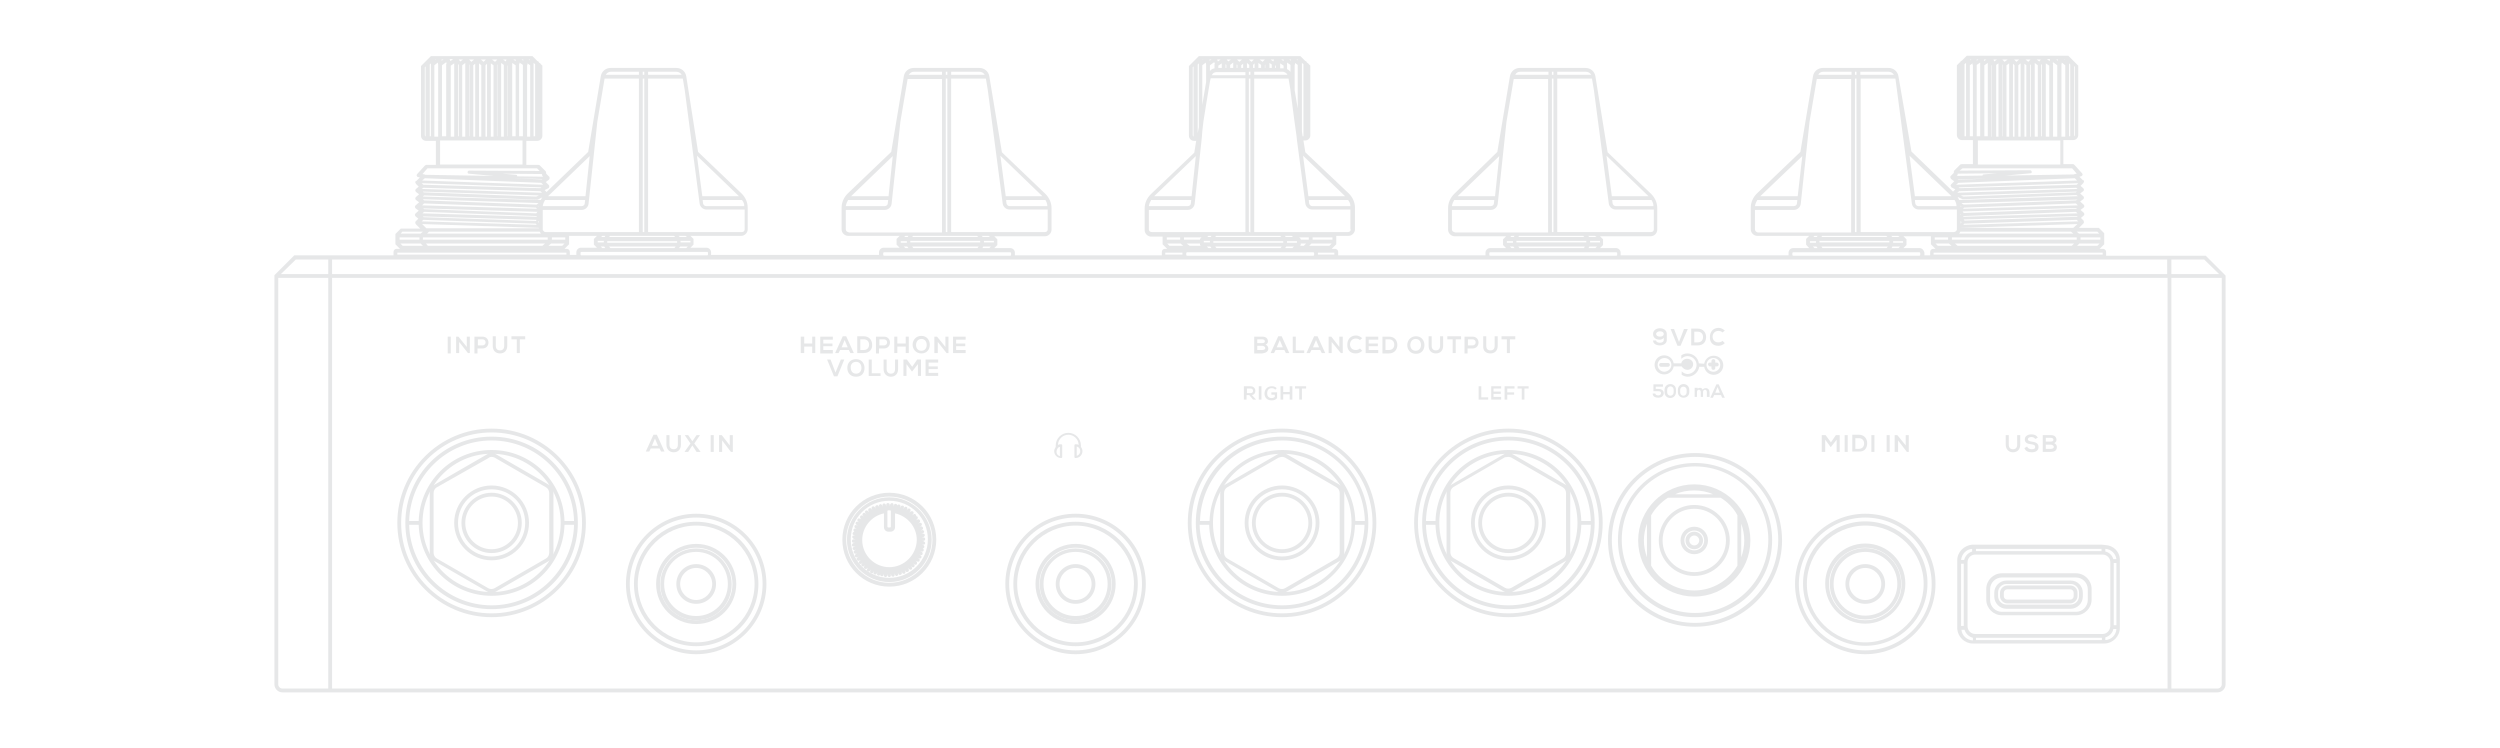 <?xml version="1.0" encoding="utf-8"?>
<!-- Generator: Adobe Illustrator 26.5.0, SVG Export Plug-In . SVG Version: 6.00 Build 0)  -->
<svg version="1.1" id="Layer_1" xmlns="http://www.w3.org/2000/svg" xmlns:xlink="http://www.w3.org/1999/xlink" x="0px" y="0px"
	 viewBox="0 0 655 196" style="enable-background:new 0 0 655 196;" xml:space="preserve">
<style type="text/css">
	.st0{fill:#E6E7E8;}
</style>
<g>
	<path class="st0" d="M577.9,67h-26.1c0,0,0-0.1,0-0.1V66c0-0.5-0.4-0.8-0.8-0.8h-0.9l1.2-1.2v-2.9l-1.4-1.4h-5.2l1.1-1.1
		c0.1-0.1,0.2-0.2,0.2-0.4c0-0.1-0.1-0.3-0.1-0.4l-0.7-0.7l0.7-0.6c0.1-0.1,0.2-0.2,0.2-0.4s-0.1-0.3-0.2-0.4l-0.8-0.7l0.8-0.6
		c0.1-0.1,0.2-0.2,0.2-0.4c0-0.1-0.1-0.3-0.2-0.4l-0.9-0.8l0.8-0.6c0.1-0.1,0.2-0.2,0.2-0.4c0-0.2-0.1-0.3-0.2-0.4l-0.8-0.7l0.8-0.6
		c0.1-0.1,0.2-0.2,0.2-0.4c0-0.1-0.1-0.3-0.2-0.4l-0.7-0.6l0.7-0.7c0.1-0.1,0.1-0.1,0.1-0.2c0.1-0.1,0.1-0.2,0.1-0.3
		c0-0.2-0.1-0.3-0.3-0.3l-0.9-0.9l0.4-0.1c0.2,0,0.3-0.2,0.4-0.3c0.1-0.2,0-0.4-0.1-0.5l-2-2.2c-0.1-0.1-0.2-0.2-0.4-0.2h-2.5v-6.3
		h0.9h1.3h0.4c0.7,0,1.3-0.6,1.3-1.3V17.2l-2.6-2.6h-26.6l-1.3,1.3c-0.2,0-0.4,0.2-0.4,0.4l-0.2,0.1c-0.1,0.1-0.1,0.1-0.2,0.2
		l-0.5,0.5v18.3c0,0.7,0.6,1.3,1.3,1.3h0h1.4h1.5v6.3H514c-0.1,0-0.3,0.1-0.4,0.1l-1.6,1.6c-0.1,0.1-0.1,0.2-0.1,0.4v0.2l-0.8,0.8
		c-0.1,0.1-0.2,0.3-0.1,0.4c0,0.1,0.1,0.3,0.2,0.4l0.8,0.6l-0.8,0.8c-0.1,0.1-0.2,0.3-0.1,0.4s0.1,0.3,0.2,0.4l1,0.5l-0.6,0.6
		l-10.9-10.5L497.4,20c-0.2-1.3-1.3-2.2-2.6-2.2h-7.4H485h-7.4c-1.3,0-2.4,0.9-2.6,2.2l-3.3,19.8l-11.4,10.9c-1,1-1.6,2.3-1.6,3.7
		v5.7c0,0.9,0.8,1.7,1.7,1.7H474l-0.3,0.3h0v0l-0.5,0.5v1.5L474,65h-4.2c-0.7,0-1.2,0.6-1.2,1.2v0.5c0,0.1,0,0.2,0,0.2h-44
		c0-0.1,0-0.2,0-0.2v-0.5c0-0.7-0.6-1.2-1.2-1.2h-4.2l0.8-0.8v-1.5l-0.5-0.5v0h0l-0.3-0.3h13.3c0.9,0,1.7-0.8,1.7-1.7v-5.7
		c0-1.4-0.6-2.7-1.6-3.7l-11.4-10.9L418,20c-0.2-1.3-1.3-2.2-2.6-2.2H408h-2.4h-7.4c-1.3,0-2.4,0.9-2.6,2.2l-3.3,19.8L381,50.8
		c-1,1-1.6,2.3-1.6,3.7v5.7c0,0.9,0.8,1.7,1.7,1.7h13.5l-0.3,0.3h0v0l-0.5,0.5v1.5l0.8,0.8h-4.2c-0.7,0-1.2,0.6-1.2,1.2v0.5
		c0,0.1,0,0.2,0,0.2h-38.6c0,0,0-0.1,0-0.1V66c0-0.5-0.4-0.8-0.8-0.8h-0.9l1.2-1.2v-2.2h3.2c0.9,0,1.7-0.8,1.7-1.7v-5.7
		c0-1.4-0.6-2.7-1.6-3.7L342,39.9l-0.5-3.1h0.5h0c0.7,0,1.3-0.6,1.3-1.3V17.2l-0.5-0.5c0-0.1-0.1-0.2-0.2-0.2l-0.2-0.1
		c0-0.2-0.2-0.4-0.4-0.4l-1.3-1.3h-26.6l-2.6,2.6v18.3c0,0.7,0.6,1.3,1.3,1.3h0.4h0.2l-0.5,3.1l-11.4,10.9c-1,1-1.6,2.3-1.6,3.7v5.7
		c0,0.9,0.8,1.7,1.7,1.7h3V64l1.2,1.2h-0.6c-0.5,0-0.8,0.4-0.8,0.8v0.8c0,0,0,0.1,0,0.1h-38.5c0-0.1,0-0.2,0-0.2v-0.5
		c0-0.7-0.6-1.2-1.2-1.2h-4.2l0.8-0.8v-1.5l-0.5-0.5v0h0l-0.3-0.3h13.3c0.9,0,1.7-0.8,1.7-1.7v-5.7c0-1.4-0.6-2.7-1.6-3.7
		l-11.4-10.9L259.2,20c-0.2-1.3-1.3-2.2-2.6-2.2h-7.4h-2.4h-7.4c-1.3,0-2.4,0.9-2.6,2.2l-3.3,19.8l-11.4,10.9c-1,1-1.6,2.3-1.6,3.7
		v5.7c0,0.9,0.8,1.7,1.7,1.7h13.5l-0.3,0.3h0v0l-0.5,0.5v1.5l0.8,0.8h-4.2c-0.7,0-1.2,0.6-1.2,1.2v0.5c0,0.1,0,0.2,0,0.2h-44
		c0-0.1,0-0.2,0-0.2v-0.5c0-0.7-0.6-1.2-1.2-1.2h-4.2l0.8-0.8v-1.5l-0.5-0.5v0h0l-0.3-0.3h13.3c0.9,0,1.7-0.8,1.7-1.7v-5.7
		c0-1.4-0.6-2.7-1.6-3.7l-11.4-10.9L179.8,20c-0.2-1.3-1.3-2.2-2.6-2.2h-7.4h-2.4H160c-1.3,0-2.4,0.9-2.6,2.2l-3.3,19.8l-10.9,10.5
		l-0.5-0.5l1-0.5c0.1-0.1,0.2-0.2,0.2-0.4s0-0.3-0.1-0.4l-0.8-0.8l0.8-0.6c0.1-0.1,0.2-0.2,0.2-0.4c0-0.1,0-0.3-0.1-0.4l-0.8-0.8
		v-0.2c0-0.1-0.1-0.3-0.1-0.4l-1.6-1.6c-0.1-0.1-0.2-0.1-0.4-0.1h-3.1v-6.3h1.5h1.4h0c0.7,0,1.3-0.6,1.3-1.3V17.2l-0.5-0.5
		c0-0.1-0.1-0.2-0.2-0.2l-0.2-0.1c0-0.2-0.2-0.4-0.4-0.4l-1.3-1.3h-26.6l-2.6,2.6v18.3c0,0.7,0.6,1.3,1.3,1.3h0.4h1.3h0.9v6.3h-2.5
		c-0.1,0-0.3,0.1-0.4,0.2l-2,2.2c-0.1,0.1-0.2,0.3-0.1,0.5c0.1,0.2,0.2,0.3,0.4,0.3l0.4,0.1l-0.9,0.9c-0.2,0-0.3,0.2-0.3,0.3
		c0,0.1,0,0.2,0.1,0.3c0,0.1,0.1,0.1,0.1,0.2l0.7,0.7l-0.7,0.6c-0.1,0.1-0.2,0.2-0.2,0.4c0,0.1,0.1,0.3,0.2,0.4l0.8,0.6l-0.8,0.7
		c-0.1,0.1-0.2,0.2-0.2,0.4c0,0.2,0.1,0.3,0.2,0.4l0.8,0.6l-0.9,0.8c-0.1,0.1-0.2,0.2-0.2,0.4c0,0.1,0.1,0.3,0.2,0.4l0.8,0.6
		l-0.8,0.7c-0.1,0.1-0.2,0.2-0.2,0.4s0.1,0.3,0.2,0.4l0.7,0.6l-0.7,0.7c-0.1,0.1-0.1,0.2-0.1,0.4c0,0.1,0.1,0.3,0.2,0.4l1.1,1.1H105
		l-1.4,1.4V64l1.2,1.2h-0.9c-0.5,0-0.8,0.4-0.8,0.8v0.8c0,0,0,0.1,0,0.1h-26l-5.2,5.2v107.2c0,1.1,0.9,2.1,2.1,2.1H581
		c1.1,0,2.1-0.9,2.1-2.1V72.2L577.9,67z M581.4,71.8h-12.5V68h8.6L581.4,71.8z M502.9,65h-4.2l0.8-0.8v-1.5l-0.5-0.5v0h0l-0.3-0.3
		h7.2V64l1.2,1.2h-0.6c-0.5,0-0.8,0.4-0.8,0.8v0.8c0,0,0,0.1,0,0.1h-1.5c0-0.1,0-0.2,0-0.2v-0.5C504.1,65.6,503.6,65,502.9,65z
		 M477.5,65l-0.3-0.4h17.4l-0.3,0.4H477.5z M474.2,63.6v-0.4h1.6v0.4H474.2z M476.8,63.1H495v0.4h-18.3V63.1z M459.8,60.1V55h10.2
		c0.9,0,1.7-0.7,1.8-1.6l2.3-21.5l1.9-11.2h9v40.2h-10h-14.5C460.1,60.8,459.8,60.5,459.8,60.1z M460.4,52.4h10.5l-0.1,0.9
		c0,0.4-0.4,0.7-0.8,0.7h-10.2C459.9,53.4,460.1,52.9,460.4,52.4z M472.2,40.9L471,51.4h-9.8L472.2,40.9z M477.7,18.8h7.4v0.8h-8.7
		C476.6,19.1,477.1,18.8,477.7,18.8z M496.2,19.6h-8.8v-0.8h7.4C495.4,18.8,495.9,19.1,496.2,19.6z M497,23.6l3.9,29.7
		c0.1,0.9,0.9,1.6,1.8,1.6h10v4.8v0.4c0,0.1,0,0.2-0.1,0.3c-0.1,0.1-0.2,0.2-0.3,0.3c-0.1,0-0.2,0.1-0.3,0.1h-0.8h-3.6h-1.4h-8.4
		h-10.3V20.6h9.1L497,23.6z M512.8,46c0.1-0.1,0.1-0.2,0.1-0.4v-0.1l10.3-0.1l-3.5,0.3c-0.2,0-0.3,0.2-0.3,0.3l-6.8,0.1L512.8,46z
		 M520.4,46.8l-7.3,0.3c0,0,0,0,0,0l-0.2-0.1L520.4,46.8z M513.1,47.9l30.5-1.2l0.6,0.6l-31.7,1.1L513.1,47.9z M542.6,60.7l0.6,0.5
		h-29.9c0.1-0.1,0.2-0.3,0.3-0.5H542.6z M550.3,62.2v0.6h-5.2v-0.6H550.3z M497.7,62.1h-1.9l-0.3-0.3h1.8L497.7,62.1z M498.6,63.6
		H496v-0.4h2.6V63.6z M486,20.6h0.4v40.2H486V20.6z M513.7,56.4v-0.3l0.1,0.1L513.7,56.4z M513.7,54.2c0-0.1,0-0.2,0-0.3l0.2,0.1
		L513.7,54.2z M512.1,52.4c0.3,0.5,0.5,1,0.5,1.6h-10c-0.4,0-0.7-0.3-0.8-0.7l-0.1-0.9H512.1z M510.4,62.8h-3.5v-0.6h3.5V62.8z
		 M510.6,63.8l0.7,0.6h-3.6l-0.6-0.6H510.6z M512.9,64.4l-0.7-0.6h31.2l-0.6,0.6H512.9z M544.8,63.8h5.3l-0.6,0.6h-5.3L544.8,63.8z
		 M544.1,62.8h-32.7v-0.6h32.7V62.8z M513.7,57.9l0.2,0.3l-0.2,0.4V57.9z M514.6,58.6l29.5-1l0.4,0.4l-30.1,0.9L514.6,58.6z
		 M544.1,56.8C544.1,56.8,544.1,56.8,544.1,56.8l-29.4,1l-0.2-0.3l29.9-0.9L544.1,56.8z M514.3,56.8l0.2-0.2l29.4-1.1l0.4,0.4
		L514.3,56.8z M543.9,54.7C543.9,54.7,543.9,54.7,543.9,54.7l-29.4,1.1l-0.3-0.4l30-0.9L543.9,54.7z M514.3,54.7l0.3-0.3l29.3-1.1
		l0.5,0.5L514.3,54.7z M543.9,52.5C543.9,52.5,543.9,52.5,543.9,52.5l-29.2,1.1c-0.1-0.1-0.2-0.1-0.3,0l-0.5-0.4l30.4-0.9
		L543.9,52.5z M513.3,52.4C513.3,52.4,513.3,52.4,513.3,52.4c-0.1-0.3-0.3-0.5-0.4-0.8l1.3,0.6c0,0,0.1,0,0.2,0c0,0,0,0,0,0
		l29.6-1.1l0.4,0.3L513.3,52.4z M543.9,50.4C543.9,50.4,543.9,50.4,543.9,50.4l-29.5,1.1l-0.7-0.3l30.4-1L543.9,50.4z M544.5,48
		l-0.4,0.4l-30.7,0.9c0,0-0.1-0.1-0.1-0.1l-0.2-0.1L544.5,48z M513.3,50.1l30.7-0.9l0.3,0.3l-31.5,1L513.3,50.1z M501.7,51.4
		l-1.4-10.6l11,10.6H501.7z M486.4,19.6H486v-0.8h0.4V19.6z M477.4,61.8h7.6h2.4h6.8l0.3,0.3h-17.3L477.4,61.8z M495.8,64.6h2
		l-0.4,0.4h-1.8L495.8,64.6z M550.9,66.2v0.5h-44.3v-0.5H550.9z M549.5,60.7l0.5,0.5h-5.3l-0.6-0.5H549.5z M513.7,59.7L513.7,59.7
		l30.6-1l-1.1,1H513.7z M537.9,35.8V16.8c0-0.1,0-0.1-0.1-0.2l0.1-0.3l1.1,0.8v18.7H537.9z M536,35.8V16.6l0.9,0.6v18.6H536z
		 M534.8,35.8V17l0.2-0.2v18.9H534.8z M533.1,35.8V16.5l0.8,0.6v18.7H533.1z M531.9,35.8V17l0.2-0.1v18.9H531.9z M530.4,35.8V16.7
		l0.5,0.4v18.7H530.4z M528.8,35.8V17.1l0.6-0.5v19.2H528.8z M527.4,35.8V16.7l0.4,0.4v18.7H527.4z M525.7,35.8V17.1l0.7-0.5v19.2
		H525.7z M524.6,35.8V16.9l0.1,0.1v18.7H524.6z M523,35.8V17l0.6-0.4v19.2H523z M521.8,35.8V16.9l0,0.1c0,0.1,0.1,0.1,0.1,0.2v18.6
		H521.8z M519.9,35.8V17.1l0.9-0.6v19.2H519.9z M517.9,35.8V17l0.9-0.6l0,0.4v18.9H517.9z M540.1,35.8V16.9l0.1-0.5l0.9,0.7v18.7
		h-0.4H540.1z M542.1,16.8C542.1,16.8,542.1,16.8,542.1,16.8l0-0.2l0.3,0.3v18.8h-0.3L542.1,16.8C542.1,16.8,542.1,16.8,542.1,16.8z
		 M543.6,35.4c0,0.1-0.1,0.2-0.2,0.3V17.3l0.2,0.2V35.4z M541,15.6l0,0.1l-0.2-0.1H541z M539.2,15.6l0,0.3l-0.5-0.3H539.2z
		 M537.1,15.6L537,16l-0.7-0.5H537.1z M534.7,15.6l-0.4,0.5l-0.7-0.5H534.7z M532,15.6l-0.6,0.6l-0.7-0.6H532z M529,15.6l-0.7,0.6
		l-0.6-0.6H529z M526,15.6l-0.8,0.6l-0.6-0.6H526z M523.2,15.6l-0.7,0.5l-0.2-0.5H523.2z M520.4,15.6l-0.6,0.4l0-0.4H520.4z
		 M517.9,15.9l0-0.3h0.4L517.9,15.9z M516.2,15.6h0.3l-0.3,0.2L516.2,15.6z M514.7,16.8l0.4-0.3l0,0.3c0,0,0,0,0,0c0,0,0,0,0,0v18.9
		h-0.4V16.8z M516.1,17.1l0.7-0.5l0,0.2c0,0.1,0,0.2,0.1,0.3v18.6h-0.8V17.1z M518.1,36.8h1.3h1.9h1.2h1.6h1.1h1.7h1.4h1.6h1.5h1.2
		h1.8h1.2h1.9h2.2h0.1v6.3h-21.6V36.8z M514.2,44.1h2.9h23.6h2.2l1.2,1.4l-0.5,0.1c-0.1,0-0.2,0.1-0.2,0.1l-18,0.3l6.6-0.6
		c0.2,0,0.4-0.2,0.3-0.4c0-0.2-0.2-0.4-0.4-0.4c0,0,0,0,0,0l-18.5,0.1L514.2,44.1z M475.4,61.8h0.8l-0.2,0.3h-0.9L475.4,61.8z
		 M475,64.6h0.9l0.3,0.4h-0.8L475,64.6z M469.6,66.8v-0.5c0-0.1,0.1-0.2,0.2-0.2h5.2h22.7h5.2c0.1,0,0.2,0.1,0.2,0.2v0.5
		c0,0.1-0.1,0.2-0.2,0.2h-33C469.7,67,469.6,66.9,469.6,66.8z M398.1,65l-0.3-0.4h17.4L415,65H398.1z M394.8,63.6v-0.4h1.6v0.4
		H394.8z M397.3,63.1h18.3v0.4h-18.3V63.1z M398,61.8h7.6h2.4h6.8l0.3,0.3h-17.3L398,61.8z M406.6,20.6h0.4v40.2h-0.4V20.6z
		 M419.2,63.1v0.4h-2.6v-0.4H419.2z M416.4,64.6h2l-0.4,0.4h-1.8L416.4,64.6z M418.3,62.1h-1.9l-0.3-0.3h1.8L418.3,62.1z
		 M433.3,60.1c0,0.4-0.3,0.7-0.7,0.7h-14.3H408V20.6h9.1l0.5,3l3.9,29.7c0.1,0.9,0.9,1.6,1.8,1.6h10V60.1z M423.3,54
		c-0.4,0-0.7-0.3-0.8-0.7l-0.1-0.9h10.3c0.3,0.5,0.5,1,0.5,1.6H423.3z M431.9,51.4h-9.6l-1.4-10.6L431.9,51.4z M415.5,18.8
		c0.6,0,1.1,0.3,1.4,0.8H408v-0.8H415.5z M407,18.8v0.8h-0.4v-0.8H407z M398.3,18.8h7.4v0.8h-8.7C397.2,19.1,397.7,18.8,398.3,18.8z
		 M392.8,40.9l-1.1,10.5h-9.8L392.8,40.9z M381,52.4h10.5l-0.1,0.9c0,0.4-0.4,0.7-0.8,0.7h-10.2C380.5,53.4,380.7,52.9,381,52.4z
		 M381.1,60.8c-0.4,0-0.7-0.3-0.7-0.7V55h10.2c0.9,0,1.7-0.7,1.8-1.6l2.3-21.5l1.9-11.2h9v40.2h-10H381.1z M396,61.8h0.8l-0.2,0.3
		h-0.9L396,61.8z M395.6,64.6h0.9l0.3,0.4H396L395.6,64.6z M390.2,66.8v-0.5c0-0.1,0.1-0.2,0.2-0.2h5.2h22.7h5.2
		c0.1,0,0.2,0.1,0.2,0.2v0.5c0,0.1-0.1,0.2-0.2,0.2h-33C390.3,67,390.2,66.9,390.2,66.8z M305.7,62.2h3.5v0.6h-3.5V62.2z M301,60.1
		V55h10.2c0.9,0,1.7-0.7,1.8-1.6l1.8-16.6l0-0.1l0.1-0.9l0.1-1.4l0.3-2.6l0.7-4.4l1-6l0.2-0.9h1h1h0.9h1h0.2h1h0.8h1h0.2h1h0.5h0.5
		v15.2v1v0v23v1v0.1h-10h-4.9h-1.4h-3.6h-1.4h-3.2C301.3,60.8,301,60.5,301,60.1z M301.6,52.4h10.5l-0.1,0.9c0,0.4-0.4,0.7-0.8,0.7
		h-10.2C301.1,53.4,301.3,52.9,301.6,52.4z M313.3,40.9l-1.1,10.5h-9.8L313.3,40.9z M353.8,54h-10c-0.4,0-0.7-0.3-0.8-0.7l-0.1-0.9
		h10.3C353.6,52.9,353.8,53.4,353.8,54z M353.9,60.1c0,0.4-0.3,0.7-0.7,0.7h-3.4h-1.4H343h-1.6h-2.5h-10.3v-0.1v-1v-23v-1V20.6h0.1
		h1h0.7h1h0.1h1h0.6h1h0.2h1h0.9h1h0.4l0.5,3l0,0.1l1,7.7l0.6,4.3l0.1,1l2.2,16.6c0.1,0.9,0.9,1.6,1.8,1.6h10V60.1z M349.1,62.8
		h-5.2v-0.6h5.2V62.8z M310.8,66.8L310.8,66.8v-0.5c0,0,0,0,0,0c0-0.1,0.1-0.2,0.2-0.2h5.2h22.7h5.2c0.1,0,0.2,0.1,0.2,0.2
		c0,0,0,0,0,0v0.5v0c0,0.1-0.1,0.2-0.2,0.2h-33C310.9,67,310.8,66.9,310.8,66.8z M310.9,63.8h3.5v0.4l0.2,0.2h-2.9L310.9,63.8z
		 M327.2,60.7v-1v-23v-1V20.6h0.1h0.3v15.2v0.9v0.1v23v1v0.1L327.2,60.7L327.2,60.7z M313.8,16.9l0.3-0.3l0,0.2c0,0,0,0,0,0
		c0,0,0,0,0,0v16.5l-0.3,1.6V16.9z M321.1,16.8l0.2,0.2v0.8h-0.2V16.8z M334.2,17.2c0.1,0,0.1-0.1,0.1-0.2l0-0.1v0.9h-0.2V17.2z
		 M327.2,18.8h0.1h0.3v0.8h-0.3h-0.1V18.8z M328.6,18.8h0.1h1h0.7h1h0.1h1h0.6h1h0.2h1h0.7c0.1,0,0.1,0,0.2,0c0.4,0.1,0.8,0.3,1,0.6
		c0,0.1,0.1,0.1,0.1,0.2h-0.1h-1h-0.9h-1h-0.2h-1h-0.6h-1h-0.1h-1h-0.7h-1h-0.1V18.8z M318.2,19c0.2-0.1,0.4-0.1,0.6-0.1h0.4h0.9h1
		h0.2h1h0.8h1h0.2h1h0.5h0.5v0.8h-0.5h-0.5h-1h-0.2h-1h-0.8h-1h-0.2h-1h-0.9h-1h-0.7C317.7,19.3,317.9,19.1,318.2,19z M342.8,62.8
		h-2v-0.2l-0.4-0.4h2.5V62.8z M318.4,64.6h17.4l-0.3,0.4h-16.8L318.4,64.6z M315.4,63.1h1.6v0.4h-1.6V63.1z M316.6,61.8h0.8
		l-0.2,0.3h-0.9L316.6,61.8z M326.2,61.8h2.4h6.8l0.3,0.3h-17.3l0.2-0.3H326.2z M338.8,62.1h-1.9l-0.3-0.3h1.8L338.8,62.1z
		 M336.2,63.6h-18.3v-0.4h18.3V63.6z M337.2,63.6v-0.4h2.6v0.4H337.2z M336.7,65l0.3-0.4h2l-0.4,0.4H336.7z M316.2,64.6h0.9l0.3,0.4
		h-0.8L316.2,64.6z M341.6,64.4h-1l0.2-0.2v-0.4h1.4L341.6,64.4z M310.2,62.2h4.6l-0.4,0.4v0.2h-4.2V62.2z M343,64.4l0.6-0.6h5.3
		l-0.6,0.6H343z M342.8,51.4l-1.4-10.6l11,10.6H342.8z M340,28.4l-0.8-4.8v-6.6c0.1-0.1,0.1-0.2,0.1-0.3l0-0.2l0.7,0.5V28.4z
		 M338.2,19c-0.2-0.4-0.6-0.7-1-0.9v-1.3l0-0.4l0.9,0.6V19z M336.3,17.9c-0.1,0-0.1,0-0.2,0h-0.7v-1.3l0.9,0.6V17.9z M333.2,17.8
		h-0.6v-1.3l0.6,0.4V17.8z M331.5,17.8h-0.1V17l0.1-0.1V17.8z M330.4,17.8h-0.7v-1.3l0.7,0.5V17.8z M328.7,17.8h-0.1h-0.3v-0.8
		l0.4-0.4V17.8z M327.3,17.8h-0.6v-1.3l0.6,0.5V17.8z M325.7,17.8h-0.5v-0.7l0.5-0.4V17.8z M324.2,17.8h-0.2v-0.9l0.2,0.1V17.8z
		 M323.1,17.8h-0.8v-0.8l0.8-0.6V17.8z M320.1,17.8h-0.9v-0.6l0.9-0.6V17.8z M318.3,16.6c0,0.1-0.1,0.1-0.1,0.2v1.1
		c-0.5,0.1-0.9,0.3-1.2,0.7v-1.5l1.1-0.8L318.3,16.6z M316,16.9v4.6l-1,6V17.1l0.9-0.7L316,16.9z M309.3,63.8l0.7,0.6h-3.6l-0.6-0.6
		H309.3z M349.6,66.2v0.5h-4.3v-0.5c0,0,0,0,0,0H349.6z M341.3,35.8l-0.2-1.4V16.8c0,0,0,0,0,0c0,0,0,0,0,0l0-0.3l0.4,0.3v18.9
		H341.3z M340,15.6l0,0.2l-0.3-0.2H340z M338.2,15.6l0,0.3l-0.4-0.3H338.2z M336.3,15.6l0,0.4l-0.6-0.4H336.3z M333.8,15.6l-0.2,0.5
		l-0.7-0.5H333.8z M331.4,15.6l-0.6,0.6l-0.8-0.6H331.4z M328.5,15.6l-0.6,0.6l-0.7-0.6H328.5z M325.4,15.6l-0.7,0.6l-0.6-0.6H325.4
		z M322.5,15.6l-0.7,0.5l-0.4-0.5H322.5z M319.8,15.6l-0.7,0.5l-0.2-0.5H319.8z M317.4,15.6l-0.5,0.3l0-0.3H317.4z M315.1,15.7
		l0-0.1h0.2L315.1,15.7z M312.5,35.4V17.6l0.2-0.2v18.4C312.6,35.7,312.5,35.6,312.5,35.4z M305.3,66.2h4.5c0,0,0,0,0,0v0.5h-4.5
		V66.2z M239.3,65l-0.3-0.4h17.4l-0.3,0.4H239.3z M236,63.6v-0.4h1.6v0.4H236z M238.5,63.1h18.3v0.4h-18.3V63.1z M239.2,61.8h7.6
		h2.4h6.8l0.3,0.3H239L239.2,61.8z M247.8,20.6h0.4v40.2h-0.4V20.6z M260.4,63.1v0.4h-2.6v-0.4H260.4z M257.6,64.6h2l-0.4,0.4h-1.8
		L257.6,64.6z M259.4,62.1h-1.9l-0.3-0.3h1.8L259.4,62.1z M274.5,60.1c0,0.4-0.3,0.7-0.7,0.7h-14.3h-10.3V20.6h9.1l0.5,3l3.9,29.7
		c0.1,0.9,0.9,1.6,1.8,1.6h10V60.1z M264.5,54c-0.4,0-0.7-0.3-0.8-0.7l-0.1-0.9h10.3c0.3,0.5,0.5,1,0.5,1.6H264.5z M273.1,51.4h-9.6
		l-1.4-10.6L273.1,51.4z M256.6,18.8c0.6,0,1.1,0.3,1.4,0.8h-8.8v-0.8H256.6z M248.2,18.8v0.8h-0.4v-0.8H248.2z M239.4,18.8h7.4v0.8
		h-8.7C238.4,19.1,238.9,18.8,239.4,18.8z M233.9,40.9l-1.1,10.5H223L233.9,40.9z M222.2,52.4h10.5l-0.1,0.9c0,0.4-0.4,0.7-0.8,0.7
		h-10.2C221.7,53.4,221.9,52.9,222.2,52.4z M222.3,60.8c-0.4,0-0.7-0.3-0.7-0.7V55h10.2c0.9,0,1.7-0.7,1.8-1.6l2.3-21.5l1.9-11.2h9
		v40.2h-10H222.3z M237.2,61.8h0.8l-0.2,0.3h-0.9L237.2,61.8z M236.8,64.6h0.9L238,65h-0.8L236.8,64.6z M231.4,66.8v-0.5
		c0-0.1,0.1-0.2,0.2-0.2h5.2h22.7h5.2c0.1,0,0.2,0.1,0.2,0.2v0.5c0,0.1-0.1,0.2-0.2,0.2h-33C231.5,67,231.4,66.9,231.4,66.8z
		 M185.3,66c0.1,0,0.2,0.1,0.2,0.2v0.5c0,0.1-0.1,0.2-0.2,0.2h-33c-0.1,0-0.2-0.1-0.2-0.2v-0.5c0-0.1,0.1-0.2,0.2-0.2h5.2h22.7
		H185.3z M157.4,64.6h0.9l0.3,0.4h-0.8L157.4,64.6z M156.6,63.1h1.6v0.4h-1.6V63.1z M104.7,62.2h5.2v0.6h-5.2V62.2z M112.4,60.7h29
		c0.1,0.2,0.2,0.3,0.3,0.5h-29.8L112.4,60.7z M135.2,45.8l-3.5-0.3l10.3,0.1v0.1c0,0.1,0.1,0.3,0.1,0.4l0.2,0.2l-6.8-0.1
		C135.5,45.9,135.4,45.8,135.2,45.8z M158.4,20.6h9v40.2h-10h-8.6h-1.4h-3.6h-0.9c-0.1,0-0.2,0-0.3-0.1c-0.1-0.1-0.2-0.2-0.3-0.3
		c-0.1-0.1-0.1-0.2-0.1-0.3v-0.4V55h10.2c0.9,0,1.7-0.7,1.8-1.6l2.3-21.5L158.4,20.6z M160,18.8h7.4v0.8h-8.7
		C159,19.1,159.5,18.8,160,18.8z M178.6,19.6h-8.8v-0.8h7.4C177.8,18.8,178.3,19.1,178.6,19.6z M179.4,23.6l3.9,29.7
		c0.1,0.9,0.9,1.6,1.8,1.6h10v5.2c0,0.4-0.3,0.7-0.7,0.7h-14.3h-10.3V20.6h9.1L179.4,23.6z M195,54h-10c-0.4,0-0.7-0.3-0.8-0.7
		l-0.1-0.9h10.3C194.8,52.9,195,53.4,195,54z M184,51.4l-1.4-10.6l11,10.6H184z M176.9,62.1h-17.3l0.2-0.3h7.6h2.4h6.8L176.9,62.1z
		 M180.9,63.1v0.4h-2.6v-0.4H180.9z M177.4,63.6h-18.3v-0.4h18.3V63.6z M176.7,65h-16.8l-0.3-0.4H177L176.7,65z M168.4,20.6h0.4
		v40.2h-0.4V20.6z M168.8,19.6h-0.4v-0.8h0.4V19.6z M141.1,56.2L141.1,56.2L141.1,56.2L141.1,56.2z M142.8,52.4h10.5l-0.1,0.9
		c0,0.4-0.4,0.7-0.8,0.7h-10.2C142.3,53.4,142.5,52.9,142.8,52.4z M141.2,54c0,0.1,0,0.1,0,0.2l-0.1-0.1L141.2,54z M153.4,51.4h-9.8
		l10.9-10.5L153.4,51.4z M142.1,46.9l-0.2,0.1c0,0,0,0,0,0l-7.3-0.3L142.1,46.9z M111.3,46.7l30.5,1.2l0.5,0.5l-31.7-1.1L111.3,46.7
		z M141.9,49.1l-0.2,0.1c0,0-0.1,0.1-0.1,0.1l-30.7-0.9l-0.4-0.4L141.9,49.1z M110.9,49.2l30.7,0.9l0.4,0.4l-31.5-1L110.9,49.2z
		 M141.2,51.2l-0.7,0.3l-29.5-1.1c0,0,0,0,0,0l-0.2-0.2L141.2,51.2z M111.1,51.2l29.6,1.1c0,0,0,0,0,0c0.1,0,0.1,0,0.2,0l1.2-0.6
		c-0.2,0.2-0.3,0.5-0.4,0.7l-30.9-0.9L111.1,51.2z M141.1,53.2l-0.5,0.4c-0.1,0-0.2,0-0.3,0l-29.2-1.1c0,0,0,0,0,0l-0.3-0.3
		L141.1,53.2z M111.1,53.3l29.3,1.1l0.3,0.3l-30.1-0.9L111.1,53.3z M140.8,55.5l-0.3,0.4l-29.4-1.1c0,0,0,0,0,0l-0.2-0.2L140.8,55.5
		z M111.1,55.5l29.4,1.1l0.2,0.2l-30-0.9L111.1,55.5z M140.6,57.6l-0.2,0.3l-29.4-1c0,0,0,0,0,0l-0.2-0.2L140.6,57.6z M110.9,57.6
		l29.5,1l0.2,0.3L110.5,58L110.9,57.6z M141.2,57.9v0.5l-0.2-0.3L141.2,57.9z M143.5,62.2v0.6h-32.7v-0.6H143.5z M110.2,63.8
		l0.6,0.6h-5.3l-0.6-0.6H110.2z M111.6,63.8h31.2l-0.7,0.6h-30L111.6,63.8z M147.3,64.4h-3.6l0.7-0.6h3.5L147.3,64.4z M148.1,62.8
		h-3.5v-0.6h3.5V62.8z M157.8,61.8h0.8l-0.2,0.3h-0.9L157.8,61.8z M177.9,65l0.3-0.4h2l-0.4,0.4H177.9z M180,62.1h-1.9l-0.3-0.3h1.8
		L180,62.1z M134.2,35.8V16.5l0.9,0.6v18.6H134.2z M133,35.8V17.2c0.1,0,0.1-0.1,0.1-0.2l0-0.1v18.8H133z M131.3,35.8V16.5L132,17
		v18.8H131.3z M130.2,35.8V17l0.1-0.1v18.8H130.2z M128.6,35.8V16.6l0.7,0.5v18.7H128.6z M127.2,35.8V17.1l0.4-0.4v19.1H127.2z
		 M125.5,35.8V16.6l0.6,0.5v18.7H125.5z M124,35.8V17.1l0.5-0.4v19.1H124z M122.9,35.8V16.9L123,17v18.7H122.9z M121.1,35.8V17.1
		l0.8-0.6v19.3H121.1z M120,35.8V16.8l0.2,0.2v18.7H120z M118.1,35.8V17.2l0.9-0.6v19.2H118.1z M115.8,35.8V17.1l1.1-0.8l0.1,0.3
		c0,0.1-0.1,0.1-0.1,0.2v18.9H115.8z M136.1,16.8l0-0.4l0.9,0.6v18.7h-1V16.8z M138.1,17.1c0.1-0.1,0.1-0.2,0.1-0.3l0-0.2l0.7,0.5
		v18.7h-0.8V17.1z M139.8,16.8C139.8,16.8,139.8,16.8,139.8,16.8l0-0.3l0.4,0.3v18.9h-0.4L139.8,16.8
		C139.8,16.8,139.8,16.8,139.8,16.8z M138.8,15.6l0,0.2l-0.3-0.2H138.8z M137.1,15.6l0,0.3l-0.4-0.3H137.1z M135.1,15.6l0,0.4
		l-0.6-0.4H135.1z M132.7,15.6l-0.2,0.5l-0.7-0.5H132.7z M130.3,15.6l-0.6,0.6l-0.8-0.6H130.3z M127.3,15.6l-0.6,0.6l-0.7-0.6H127.3
		z M124.2,15.6l-0.7,0.6l-0.6-0.6H124.2z M121.3,15.6l-0.7,0.5l-0.4-0.5H121.3z M118.6,15.6L118,16l-0.2-0.5H118.6z M116.2,15.6
		l-0.5,0.3l0-0.3H116.2z M114,15.6h0.2l-0.2,0.1L114,15.6z M111.3,35.4V17.6l0.2-0.2v18.4C111.5,35.7,111.3,35.6,111.3,35.4z
		 M112.6,16.9l0.3-0.3l0,0.2c0,0,0,0,0,0c0,0,0,0,0,0v18.9h-0.3V16.9z M113.8,35.8V17.1l0.9-0.7l0.1,0.5v18.9h-0.6H113.8z
		 M115.2,36.8h0.1h2.2h1.9h1.2h1.8h1.2h1.5h1.6h1.4h1.7h1.1h1.6h1.2h1.9h1.3v6.3h-21.6V36.8z M112,44.1h2.2h23.6h2.9l0.7,0.7
		l-18.5-0.1c0,0,0,0,0,0c-0.2,0-0.4,0.2-0.4,0.4c0,0.2,0.1,0.4,0.3,0.4l6.6,0.6l-18-0.3c-0.1-0.1-0.1-0.1-0.2-0.1l-0.5-0.1L112,44.1
		z M110.6,58.7l30.6,1v0.1h-29.5L110.6,58.7z M105.4,60.7h5.4l-0.6,0.5H105L105.4,60.7z M104.1,66.2h44.3v0.5h-44.3V66.2z
		 M148.5,65.2h-0.6l1.2-1.2v-2.2h7.3l-0.3,0.3h0v0l-0.5,0.5v1.5l0.8,0.8h-4.2c-0.7,0-1.2,0.6-1.2,1.2v0.5c0,0.1,0,0.2,0,0.2h-1.7
		c0,0,0-0.1,0-0.1V66C149.3,65.6,149,65.2,148.5,65.2z M152.2,68h33h46.4h33H311h33h46.4h33h46.4h33h65v3.8H87V68H152.2z M77.5,68
		H86v3.8H73.6L77.5,68z M72.9,179.3V72.8H86v107.6H74C73.4,180.4,72.9,179.9,72.9,179.3z M87,72.8h480.9v107.6H87V72.8z
		 M582.1,179.3c0,0.6-0.5,1.1-1.1,1.1h-12.1V72.8h13.2V179.3z"/>
	<path class="st0" d="M182.4,147.8c-2.9,0-5.2,2.3-5.2,5.2s2.3,5.2,5.2,5.2s5.2-2.3,5.2-5.2S185.3,147.8,182.4,147.8z M182.4,157.2
		c-2.3,0-4.2-1.9-4.2-4.2s1.9-4.2,4.2-4.2s4.2,1.9,4.2,4.2S184.7,157.2,182.4,157.2z"/>
	<path class="st0" d="M182.4,143.7c-5.2,0-9.4,4.2-9.4,9.4s4.2,9.4,9.4,9.4c5.2,0,9.3-4.2,9.3-9.4S187.6,143.7,182.4,143.7z
		 M182.4,161.4c-4.6,0-8.4-3.7-8.4-8.4s3.7-8.4,8.4-8.4c4.6,0,8.3,3.7,8.3,8.4S187,161.4,182.4,161.4z"/>
	<path class="st0" d="M182.4,142.5c-5.8,0-10.5,4.7-10.5,10.5s4.7,10.5,10.5,10.5s10.5-4.7,10.5-10.5S188.2,142.5,182.4,142.5z
		 M182.4,162.5c-5.2,0-9.5-4.3-9.5-9.5s4.3-9.5,9.5-9.5c5.2,0,9.5,4.3,9.5,9.5S187.6,162.5,182.4,162.5z"/>
	<path class="st0" d="M182.4,136.7c-9,0-16.3,7.3-16.3,16.3s7.3,16.3,16.3,16.3c9,0,16.3-7.3,16.3-16.3S191.4,136.7,182.4,136.7z
		 M182.4,168.3c-8.4,0-15.3-6.9-15.3-15.3s6.9-15.3,15.3-15.3s15.3,6.9,15.3,15.3S190.8,168.3,182.4,168.3z"/>
	<path class="st0" d="M182.4,134.6c-10.1,0-18.4,8.3-18.4,18.4s8.3,18.4,18.4,18.4c10.1,0,18.4-8.3,18.4-18.4
		S192.5,134.6,182.4,134.6z M182.4,170.4c-9.6,0-17.4-7.8-17.4-17.4s7.8-17.4,17.4-17.4c9.6,0,17.4,7.8,17.4,17.4
		S192,170.4,182.4,170.4z"/>
	<path class="st0" d="M128.8,144.9c4.4,0,7.9-3.6,7.9-7.9s-3.6-7.9-7.9-7.9s-7.9,3.6-7.9,7.9S124.4,144.9,128.8,144.9z M128.8,130.1
		c3.8,0,6.9,3.1,6.9,6.9s-3.1,6.9-6.9,6.9s-6.9-3.1-6.9-6.9S125,130.1,128.8,130.1z"/>
	<path class="st0" d="M128.8,146.8c5.4,0,9.8-4.4,9.8-9.8s-4.4-9.8-9.8-9.8s-9.8,4.4-9.8,9.8S123.4,146.8,128.8,146.8z M128.8,128.2
		c4.9,0,8.8,3.9,8.8,8.8s-3.9,8.8-8.8,8.8c-4.9,0-8.8-3.9-8.8-8.8S123.9,128.2,128.8,128.2z"/>
	<path class="st0" d="M128.8,114.4c-12.5,0-22.6,10.1-22.6,22.6s10.1,22.6,22.6,22.6s22.6-10.1,22.6-22.6S141.3,114.4,128.8,114.4z
		 M128.8,158.6c-11.7,0-21.3-9.4-21.6-21.1h2.5c0.3,10.3,8.7,18.6,19.1,18.6s18.8-8.3,19.1-18.6h2.5
		C150.1,149.2,140.5,158.6,128.8,158.6z M128.8,119.7c0.3,0,0.6,0.1,0.8,0.2l13.5,7.8c0.5,0.3,0.8,0.9,0.8,1.5v15.6
		c0,0.6-0.3,1.2-0.8,1.5l-13.5,7.8c-0.5,0.3-1.2,0.3-1.7,0l-13.5-7.8c-0.5-0.3-0.8-0.9-0.8-1.5v-15.6c0-0.6,0.3-1.2,0.8-1.5L128,120
		C128.2,119.8,128.5,119.7,128.8,119.7z M114,147.1l13.5,7.8c0.1,0.1,0.3,0.1,0.4,0.2c-6-0.3-11.2-3.5-14.3-8.3
		C113.7,146.9,113.8,147,114,147.1z M130.1,154.9l13.5-7.8c0.1-0.1,0.3-0.2,0.4-0.3c-3.1,4.8-8.3,8-14.3,8.3
		C129.9,155,130,155,130.1,154.9z M144.9,128.7c1.3,2.5,2,5.3,2,8.3c0,3-0.7,5.8-2,8.3c0-0.2,0.1-0.3,0.1-0.5v-15.6
		C145,129,144.9,128.9,144.9,128.7z M143.6,126.9l-13.5-7.8c-0.1-0.1-0.3-0.1-0.4-0.2c6,0.3,11.2,3.5,14.3,8.3
		C143.9,127.1,143.8,127,143.6,126.9z M127.5,119.1l-13.5,7.8c-0.1,0.1-0.3,0.2-0.4,0.3c3.1-4.8,8.3-8,14.3-8.3
		C127.7,119,127.6,119,127.5,119.1z M112.7,145.3c-1.3-2.5-2-5.3-2-8.3c0-3,0.7-5.8,2-8.3c0,0.2-0.1,0.3-0.1,0.5v15.6
		C112.6,145,112.7,145.1,112.7,145.3z M147.9,136.5c-0.3-10.3-8.7-18.6-19.1-18.6s-18.8,8.3-19.1,18.6h-2.5
		c0.3-11.7,9.8-21.1,21.6-21.1s21.3,9.4,21.6,21.1H147.9z"/>
	<path class="st0" d="M128.8,112.3c-13.6,0-24.7,11.1-24.7,24.7s11.1,24.7,24.7,24.7s24.7-11.1,24.7-24.7S142.4,112.3,128.8,112.3z
		 M128.8,160.7c-13.1,0-23.7-10.6-23.7-23.7s10.6-23.7,23.7-23.7s23.7,10.6,23.7,23.7S141.9,160.7,128.8,160.7z"/>
	<path class="st0" d="M281.8,147.8c-2.9,0-5.2,2.3-5.2,5.2s2.3,5.2,5.2,5.2s5.2-2.3,5.2-5.2S284.7,147.8,281.8,147.8z M281.8,157.2
		c-2.3,0-4.2-1.9-4.2-4.2s1.9-4.2,4.2-4.2s4.2,1.9,4.2,4.2S284.2,157.2,281.8,157.2z"/>
	<path class="st0" d="M281.8,143.7c-5.2,0-9.4,4.2-9.4,9.4s4.2,9.4,9.4,9.4s9.4-4.2,9.4-9.4S287,143.7,281.8,143.7z M281.8,161.4
		c-4.6,0-8.4-3.7-8.4-8.4s3.7-8.4,8.4-8.4s8.4,3.7,8.4,8.4S286.5,161.4,281.8,161.4z"/>
	<path class="st0" d="M281.8,142.5c-5.8,0-10.5,4.7-10.5,10.5s4.7,10.5,10.5,10.5s10.5-4.7,10.5-10.5S287.6,142.5,281.8,142.5z
		 M281.8,162.5c-5.2,0-9.5-4.3-9.5-9.5s4.3-9.5,9.5-9.5s9.5,4.3,9.5,9.5S287.1,162.5,281.8,162.5z"/>
	<path class="st0" d="M281.8,136.7c-9,0-16.3,7.3-16.3,16.3s7.3,16.3,16.3,16.3s16.3-7.3,16.3-16.3S290.8,136.7,281.8,136.7z
		 M281.8,168.3c-8.4,0-15.3-6.9-15.3-15.3s6.9-15.3,15.3-15.3s15.3,6.9,15.3,15.3S290.3,168.3,281.8,168.3z"/>
	<path class="st0" d="M281.8,134.6c-10.1,0-18.4,8.3-18.4,18.4s8.3,18.4,18.4,18.4s18.4-8.3,18.4-18.4S292,134.6,281.8,134.6z
		 M281.8,170.4c-9.6,0-17.4-7.8-17.4-17.4s7.8-17.4,17.4-17.4s17.4,7.8,17.4,17.4S291.4,170.4,281.8,170.4z"/>
	<path class="st0" d="M488.7,147.8c-2.9,0-5.2,2.3-5.2,5.2s2.3,5.2,5.2,5.2s5.2-2.3,5.2-5.2S491.6,147.8,488.7,147.8z M488.7,157.2
		c-2.3,0-4.2-1.9-4.2-4.2s1.9-4.2,4.2-4.2s4.2,1.9,4.2,4.2S491.1,157.2,488.7,157.2z"/>
	<path class="st0" d="M488.7,143.6c-5.2,0-9.3,4.2-9.3,9.4c0,5.2,4.2,9.3,9.3,9.3c5.2,0,9.4-4.2,9.4-9.3
		C498.1,147.8,493.9,143.6,488.7,143.6z M488.7,161.3c-4.6,0-8.3-3.7-8.3-8.3c0-4.6,3.7-8.4,8.3-8.4c4.6,0,8.4,3.7,8.4,8.4
		C497.1,157.6,493.4,161.3,488.7,161.3z"/>
	<path class="st0" d="M488.7,142.4c-5.8,0-10.5,4.7-10.5,10.5s4.7,10.5,10.5,10.5s10.5-4.7,10.5-10.5S494.5,142.4,488.7,142.4z
		 M488.7,162.5c-5.2,0-9.5-4.3-9.5-9.5c0-5.2,4.3-9.5,9.5-9.5s9.5,4.3,9.5,9.5C498.3,158.2,494,162.5,488.7,162.5z"/>
	<path class="st0" d="M488.7,136.6c-9,0-16.3,7.3-16.3,16.3c0,9,7.3,16.3,16.3,16.3s16.3-7.3,16.3-16.3
		C505.1,144,497.7,136.6,488.7,136.6z M488.7,168.3c-8.4,0-15.3-6.9-15.3-15.3s6.9-15.3,15.3-15.3s15.3,6.9,15.3,15.3
		S497.2,168.3,488.7,168.3z"/>
	<path class="st0" d="M488.7,134.6c-10.1,0-18.4,8.3-18.4,18.4c0,10.1,8.3,18.4,18.4,18.4c10.1,0,18.4-8.3,18.4-18.4
		C507.2,142.8,498.9,134.6,488.7,134.6z M488.7,170.4c-9.6,0-17.4-7.8-17.4-17.4c0-9.6,7.8-17.4,17.4-17.4c9.6,0,17.4,7.8,17.4,17.4
		C506.2,162.5,498.3,170.4,488.7,170.4z"/>
	<path class="st0" d="M444.1,121.3c-11.1,0-20.2,9-20.2,20.2s9,20.2,20.2,20.2s20.2-9,20.2-20.2S455.2,121.3,444.1,121.3z
		 M444.1,160.6c-10.6,0-19.2-8.6-19.2-19.2s8.6-19.2,19.2-19.2s19.2,8.6,19.2,19.2S454.6,160.6,444.1,160.6z"/>
	<path class="st0" d="M444.1,118.7c-12.5,0-22.8,10.2-22.8,22.8c0,12.5,10.2,22.7,22.8,22.7s22.8-10.2,22.8-22.7
		C466.8,128.9,456.6,118.7,444.1,118.7z M444.1,163.2c-12,0-21.8-9.8-21.8-21.7c0-12,9.8-21.8,21.8-21.8s21.8,9.8,21.8,21.8
		C465.8,153.4,456,163.2,444.1,163.2z"/>
	<path class="st0" d="M443.9,139.3c-1.3,0-2.3,1-2.3,2.3s1,2.3,2.3,2.3s2.3-1,2.3-2.3S445.1,139.3,443.9,139.3z M443.9,142.9
		c-0.7,0-1.3-0.6-1.3-1.3s0.6-1.3,1.3-1.3c0.7,0,1.3,0.6,1.3,1.3S444.6,142.9,443.9,142.9z"/>
	<path class="st0" d="M443.9,138c-2,0-3.6,1.6-3.6,3.6s1.6,3.6,3.6,3.6s3.6-1.6,3.6-3.6S445.9,138,443.9,138z M443.9,144.2
		c-1.5,0-2.6-1.2-2.6-2.6c0-1.5,1.2-2.6,2.6-2.6c1.5,0,2.6,1.2,2.6,2.6C446.5,143.1,445.3,144.2,443.9,144.2z"/>
	<path class="st0" d="M443.9,132.3c-5.1,0-9.3,4.2-9.3,9.3s4.2,9.3,9.3,9.3c5.1,0,9.3-4.2,9.3-9.3S449,132.3,443.9,132.3z
		 M443.9,149.9c-4.6,0-8.3-3.7-8.3-8.3s3.7-8.3,8.3-8.3c4.6,0,8.3,3.7,8.3,8.3S448.4,149.9,443.9,149.9z"/>
	<path class="st0" d="M443.9,126.9c-8.1,0-14.7,6.6-14.7,14.7s6.6,14.7,14.7,14.7s14.7-6.6,14.7-14.7S452,126.9,443.9,126.9z
		 M443.9,128.5c1.7,0,3.4,0.3,4.9,1h-9.9C440.4,128.8,442.1,128.5,443.9,128.5z M431.5,146c-0.5-1.4-0.8-2.9-0.8-4.4s0.3-3,0.8-4.4
		V146z M456.2,137.2c0.5,1.4,0.8,2.9,0.8,4.4s-0.3,3-0.8,4.4V137.2z M455.2,148.2c-2.3,3.9-6.5,6.5-11.3,6.5
		c-4.8,0-9.1-2.6-11.3-6.5V135c1.1-1.9,2.6-3.4,4.4-4.6h13.8c1.8,1.1,3.4,2.7,4.4,4.6V148.2z"/>
	<path class="st0" d="M335.9,144.9c4.4,0,7.9-3.6,7.9-7.9s-3.6-7.9-7.9-7.9s-7.9,3.6-7.9,7.9S331.6,144.9,335.9,144.9z M335.9,130.1
		c3.8,0,6.9,3.1,6.9,6.9s-3.1,6.9-6.9,6.9s-6.9-3.1-6.9-6.9S332.1,130.1,335.9,130.1z"/>
	<path class="st0" d="M335.9,146.8c5.4,0,9.8-4.4,9.8-9.8s-4.4-9.8-9.8-9.8s-9.8,4.4-9.8,9.8S330.5,146.8,335.9,146.8z M335.9,128.2
		c4.9,0,8.8,3.9,8.8,8.8s-3.9,8.8-8.8,8.8c-4.9,0-8.8-3.9-8.8-8.8S331.1,128.2,335.9,128.2z"/>
	<path class="st0" d="M335.9,114.4c-12.5,0-22.6,10.1-22.6,22.6s10.1,22.6,22.6,22.6s22.6-10.1,22.6-22.6S348.4,114.4,335.9,114.4z
		 M335.9,158.6c-11.7,0-21.3-9.4-21.6-21.1h2.5c0.3,10.3,8.7,18.6,19.1,18.6s18.8-8.3,19.1-18.6h2.5
		C357.2,149.2,347.7,158.6,335.9,158.6z M335.9,119.7c0.3,0,0.6,0.1,0.8,0.2l13.5,7.8c0.5,0.3,0.8,0.9,0.8,1.5v15.6
		c0,0.6-0.3,1.2-0.8,1.5l-13.5,7.8c-0.5,0.3-1.2,0.3-1.7,0l-13.5-7.8c-0.5-0.3-0.8-0.9-0.8-1.5v-15.6c0-0.6,0.3-1.2,0.8-1.5
		l13.5-7.8C335.4,119.8,335.7,119.7,335.9,119.7z M321.1,147.1l13.5,7.8c0.1,0.1,0.3,0.1,0.4,0.2c-6-0.3-11.2-3.5-14.3-8.3
		C320.9,146.9,321,147,321.1,147.1z M337.3,154.9l13.5-7.8c0.1-0.1,0.3-0.2,0.4-0.3c-3.1,4.8-8.3,8-14.3,8.3
		C337,155,337.2,155,337.3,154.9z M352.1,128.7c1.3,2.5,2,5.3,2,8.3c0,3-0.7,5.8-2,8.3c0-0.2,0.1-0.3,0.1-0.5v-15.6
		C352.1,129,352.1,128.9,352.1,128.7z M350.8,126.9l-13.5-7.8c-0.1-0.1-0.3-0.1-0.4-0.2c6,0.3,11.2,3.5,14.3,8.3
		C351,127.1,350.9,127,350.8,126.9z M334.6,119.1l-13.5,7.8c-0.1,0.1-0.3,0.2-0.4,0.3c3.1-4.8,8.3-8,14.3-8.3
		C334.9,119,334.7,119,334.6,119.1z M319.8,145.3c-1.3-2.5-2-5.3-2-8.3c0-3,0.7-5.8,2-8.3c0,0.2-0.1,0.3-0.1,0.5v15.6
		C319.8,145,319.8,145.1,319.8,145.3z M355.1,136.5c-0.3-10.3-8.7-18.6-19.1-18.6s-18.8,8.3-19.1,18.6h-2.5
		c0.3-11.7,9.8-21.1,21.6-21.1s21.3,9.4,21.6,21.1H355.1z"/>
	<path class="st0" d="M335.9,112.3c-13.6,0-24.7,11.1-24.7,24.7s11.1,24.7,24.7,24.7s24.7-11.1,24.7-24.7S349.6,112.3,335.9,112.3z
		 M335.9,160.7c-13.1,0-23.7-10.6-23.7-23.7s10.6-23.7,23.7-23.7s23.7,10.6,23.7,23.7S349,160.7,335.9,160.7z"/>
	<path class="st0" d="M395.2,144.9c4.4,0,7.9-3.6,7.9-7.9s-3.6-7.9-7.9-7.9s-7.9,3.6-7.9,7.9S390.8,144.9,395.2,144.9z M395.2,130.1
		c3.8,0,6.9,3.1,6.9,6.9s-3.1,6.9-6.9,6.9s-6.9-3.1-6.9-6.9S391.4,130.1,395.2,130.1z"/>
	<path class="st0" d="M395.2,146.8c5.4,0,9.8-4.4,9.8-9.8s-4.4-9.8-9.8-9.8s-9.8,4.4-9.8,9.8S389.8,146.8,395.2,146.8z M395.2,128.2
		c4.9,0,8.8,3.9,8.8,8.8s-3.9,8.8-8.8,8.8c-4.9,0-8.8-3.9-8.8-8.8S390.3,128.2,395.2,128.2z"/>
	<path class="st0" d="M395.2,114.4c-12.5,0-22.6,10.1-22.6,22.6s10.1,22.6,22.6,22.6s22.6-10.1,22.6-22.6S407.7,114.4,395.2,114.4z
		 M395.2,158.6c-11.7,0-21.3-9.4-21.6-21.1h2.5c0.3,10.3,8.7,18.6,19.1,18.6s18.8-8.3,19.1-18.6h2.5
		C416.5,149.2,406.9,158.6,395.2,158.6z M395.2,119.7c0.3,0,0.6,0.1,0.8,0.2l13.5,7.8c0.5,0.3,0.8,0.9,0.8,1.5v15.6
		c0,0.6-0.3,1.2-0.8,1.5L396,154c-0.5,0.3-1.2,0.3-1.7,0l-13.5-7.8c-0.5-0.3-0.8-0.9-0.8-1.5v-15.6c0-0.6,0.3-1.2,0.8-1.5l13.5-7.8
		C394.6,119.8,394.9,119.7,395.2,119.7z M380.4,147.1l13.5,7.8c0.1,0.1,0.3,0.1,0.4,0.2c-6-0.3-11.2-3.5-14.3-8.3
		C380.1,146.9,380.2,147,380.4,147.1z M396.5,154.9l13.5-7.8c0.1-0.1,0.3-0.2,0.4-0.3c-3.1,4.8-8.3,8-14.3,8.3
		C396.3,155,396.4,155,396.5,154.9z M411.3,128.7c1.3,2.5,2,5.3,2,8.3c0,3-0.7,5.8-2,8.3c0-0.2,0.1-0.3,0.1-0.5v-15.6
		C411.4,129,411.3,128.9,411.3,128.7z M410,126.9l-13.5-7.8c-0.1-0.1-0.3-0.1-0.4-0.2c6,0.3,11.2,3.5,14.3,8.3
		C410.3,127.1,410.2,127,410,126.9z M393.9,119.1l-13.5,7.8c-0.1,0.1-0.3,0.2-0.4,0.3c3.1-4.8,8.3-8,14.3-8.3
		C394.1,119,394,119,393.9,119.1z M379.1,145.3c-1.3-2.5-2-5.3-2-8.3c0-3,0.7-5.8,2-8.3c0,0.2-0.1,0.3-0.1,0.5v15.6
		C379,145,379.1,145.1,379.1,145.3z M414.3,136.5c-0.3-10.3-8.7-18.6-19.1-18.6s-18.8,8.3-19.1,18.6h-2.5
		c0.3-11.7,9.8-21.1,21.6-21.1s21.3,9.4,21.6,21.1H414.3z"/>
	<path class="st0" d="M395.2,112.3c-13.6,0-24.7,11.1-24.7,24.7s11.1,24.7,24.7,24.7s24.7-11.1,24.7-24.7S408.8,112.3,395.2,112.3z
		 M395.2,160.7c-13.1,0-23.7-10.6-23.7-23.7s10.6-23.7,23.7-23.7s23.7,10.6,23.7,23.7S408.3,160.7,395.2,160.7z"/>
	<path class="st0" d="M233,129.1c-6.8,0-12.3,5.5-12.3,12.3s5.5,12.3,12.3,12.3s12.3-5.5,12.3-12.3S239.8,129.1,233,129.1z
		 M233,152.7c-6.2,0-11.3-5.1-11.3-11.3s5.1-11.3,11.3-11.3c6.2,0,11.3,5.1,11.3,11.3S239.2,152.7,233,152.7z"/>
	<path class="st0" d="M233,130.3c-6.1,0-11.1,5-11.1,11.1s5,11.1,11.1,11.1s11.1-5,11.1-11.1S239.1,130.3,233,130.3z M233,151.4
		c-5.6,0-10.1-4.5-10.1-10.1s4.5-10.1,10.1-10.1s10.1,4.5,10.1,10.1S238.5,151.4,233,151.4z"/>
	<path class="st0" d="M551.6,142.8L551.6,142.8l-1-0.1v0h-32.9H517h-0.3v0c-2.1,0.2-3.9,1.9-3.9,4.1v17.7c0,0.1,0,0.2,0,0.2v0.1h0
		c0.2,2.1,1.9,3.8,4.1,3.8h34.4c2.3,0,4.1-1.9,4.1-4.1v-17.1v-0.6v-0.4h0C555.3,144.5,553.7,142.9,551.6,142.8z M554.5,146.5h-0.8
		c-0.3-1-1.1-1.8-2.1-2v-0.7C553.1,143.9,554.3,145,554.5,146.5z M550.9,166.1h-33.4c-1.1,0-2-0.9-2-2v-16.8c0-1.1,0.9-2,2-2h0.2
		h33.2c1.1,0,2,0.9,2,2v16.8C552.8,165.3,551.9,166.1,550.9,166.1z M550.6,143.8v0.6h-32.9v-0.6H550.6z M516.7,143.8v0.7
		c-1,0.3-1.8,1.1-2.1,2.2h-0.8C514,145.1,515.2,143.9,516.7,143.8z M514.5,164h-0.7v-16.3h0.7V164z M513.9,165h0.8
		c0.3,1,1.1,1.8,2.2,2.1v0.7C515.3,167.7,514,166.5,513.9,165z M517.7,167.1h33v0.6h-33V167.1z M551.6,167.7V167
		c1-0.3,1.9-1.1,2.1-2.2h0.8C554.4,166.4,553.2,167.6,551.6,167.7z M554.5,163.8h-0.7v-16.3h0.7V163.8z"/>
	<path class="st0" d="M543.9,150.2h-19.4c-2.3,0-4.1,1.9-4.1,4.1v2.8c0,2.3,1.9,4.1,4.1,4.1h19.4c2.3,0,4.1-1.9,4.1-4.1v-2.8
		C548,152.1,546.2,150.2,543.9,150.2z M547,157.2c0,1.7-1.4,3.1-3.1,3.1h-19.4c-1.7,0-3.1-1.4-3.1-3.1v-2.8c0-1.7,1.4-3.1,3.1-3.1
		h19.4c1.7,0,3.1,1.4,3.1,3.1V157.2z"/>
	<path class="st0" d="M542.4,153.4h-16.5c-1,0-1.9,0.9-1.9,1.9v0.9c0,1,0.9,1.9,1.9,1.9h16.5c1,0,1.9-0.9,1.9-1.9v-0.9
		C544.3,154.2,543.5,153.4,542.4,153.4z M543.3,156.2c0,0.5-0.4,0.9-0.9,0.9h-16.5c-0.5,0-0.9-0.4-0.9-0.9v-0.9
		c0-0.5,0.4-0.9,0.9-0.9h16.5c0.5,0,0.9,0.4,0.9,0.9V156.2z"/>
	<path class="st0" d="M542.5,152.1h-16.8c-1.7,0-3.2,1.4-3.2,3.2v1c0,1.7,1.4,3.2,3.2,3.2h16.8c1.7,0,3.2-1.4,3.2-3.2v-1
		C545.7,153.5,544.3,152.1,542.5,152.1z M544.7,156.2c0,1.2-1,2.2-2.2,2.2h-16.8c-1.2,0-2.2-1-2.2-2.2v-1c0-1.2,1-2.2,2.2-2.2h16.8
		c1.2,0,2.2,1,2.2,2.2V156.2z"/>
	<path class="st0" d="M437,95.1l-1.8,0c-0.3,0-0.5,0.2-0.5,0.5c0,0.3,0.2,0.5,0.5,0.5l1.8,0c0.2,0,0.5-0.2,0.5-0.5
		C437.5,95.3,437.3,95.1,437,95.1z"/>
	<path class="st0" d="M448,96l0.4,0l0,0.4c0,0.3,0.2,0.5,0.5,0.5c0.3,0,0.5-0.2,0.5-0.5l0-0.4l0.4,0c0.3,0,0.5-0.2,0.5-0.5
		c0-0.2-0.2-0.5-0.5-0.5l-0.4,0l0-0.4c0-0.3-0.2-0.5-0.5-0.5c-0.2,0-0.5,0.2-0.5,0.5l0,0.4l-0.4,0c-0.3,0-0.5,0.2-0.5,0.5
		C447.6,95.8,447.8,96,448,96z"/>
	<path class="st0" d="M445.1,95.2c-0.2-1.5-1.5-2.6-3-2.6c-0.6,0-1.2,0.2-1.6,0.5l0,0.9c0.4-0.4,1-0.7,1.6-0.7c1.3,0,2.4,1,2.4,2.3
		c0,1.3-1,2.3-2.3,2.4c-0.6,0-1.2-0.3-1.6-0.7l0,0.9c0.5,0.3,1,0.5,1.6,0.5c1.5,0,2.8-1.2,3-2.6l1.3,0c0.2,1.2,1.2,2.1,2.5,2.1
		c1.4,0,2.5-1.1,2.5-2.5c0-1.4-1.1-2.5-2.5-2.5c-1.3,0-2.3,0.9-2.5,2.1L445.1,95.2z M448.9,93.8c1,0,1.8,0.8,1.8,1.8
		c0,1-0.8,1.8-1.8,1.8c-1,0-1.8-0.8-1.8-1.8C447.1,94.6,447.9,93.8,448.9,93.8z"/>
	<path class="st0" d="M442.1,96.9c0.8,0,1.5-0.6,1.5-1.5c0-0.8-0.7-1.4-1.6-1.4c-0.7,0-1.4,0.5-1.5,1.2l-2,0
		c-0.2-1.2-1.2-2.1-2.5-2.1c-1.4,0-2.5,1.1-2.5,2.5c0,1.4,1.1,2.5,2.5,2.5c1.3,0,2.3-0.9,2.5-2.1l2.1,0
		C440.9,96.5,441.5,96.9,442.1,96.9z M436.1,97.4c-1,0-1.8-0.8-1.8-1.8c0-1,0.8-1.8,1.8-1.8c1,0,1.8,0.8,1.8,1.8
		C437.9,96.6,437.1,97.3,436.1,97.4z"/>
	<path class="st0" d="M278,120c0.2,0,0.3-0.1,0.3-0.3v-3c0-0.2-0.1-0.3-0.3-0.3c-0.3,0-0.5,0-0.7,0.1l-0.1,0.1l0-0.2
		c0.1-1.4,1.3-2.5,2.7-2.5c1.4,0,2.6,1.1,2.7,2.5l0,0.2l-0.1-0.1c-0.2-0.1-0.4-0.1-0.7-0.1c-0.2,0-0.3,0.1-0.3,0.3v3
		c0,0.2,0.1,0.3,0.3,0.3c1,0,1.8-0.8,1.8-1.8c0-0.4-0.1-0.7-0.4-1.1l0,0v-0.4c0-1.8-1.5-3.3-3.3-3.3c-1.8,0-3.3,1.5-3.3,3.3v0.4l0,0
		c-0.2,0.3-0.4,0.7-0.4,1.1C276.2,119.2,277,120,278,120z M282.2,119.4l-0.1,0V117l0.1,0c0.5,0.2,0.8,0.6,0.8,1.1
		C283.1,118.7,282.7,119.2,282.2,119.4z M277.6,117.1l0.1,0v2.4l-0.1,0c-0.5-0.2-0.8-0.6-0.8-1.1S277.1,117.2,277.6,117.1z"/>
	<rect x="117.3" y="88.2" class="st0" width="0.8" height="4.4"/>
	<polygon class="st0" points="120.3,89.6 122.6,92.5 122.6,92.5 123.1,92.5 123.1,88.2 122.3,88.2 122.3,90.9 120.1,88.2 
		119.5,88.2 119.5,92.5 120.3,92.5 	"/>
	<path class="st0" d="M125.2,91.3h1.2c2.1,0,2.1-3.1,0-3.1c-0.7,0-1.4,0-2.1,0v4.4h0.8V91.3z M125.2,88.9h1.2c1.1,0,1.1,1.6,0,1.6
		h-1.2V88.9z"/>
	<path class="st0" d="M131,92.6c1.1,0,1.9-0.7,1.9-2v-2.5h-0.8v2.5c0,0.8-0.4,1.2-1.1,1.2c-0.7,0-1.1-0.4-1.1-1.2v-2.5h-0.8v2.5
		C129.1,92,130,92.6,131,92.6z"/>
	<path class="st0" d="M135.4,92.5h0.8v-3.6h1.4v-0.8c-1.3,0-2.3,0-3.6,0v0.8h1.4V92.5z"/>
	<polygon class="st0" points="212.8,90 210.7,90 210.7,88.2 209.8,88.2 209.8,92.5 210.7,92.5 210.7,90.8 212.8,90.8 212.8,92.5 
		213.6,92.5 213.6,88.2 212.8,88.2 	"/>
	<path class="st0" d="M218.2,91.7h-2.5v-1h2.4V90h-2.4v-1h2.5v-0.8h-3.3c0,1.5,0,2.9,0,4.4h3.3V91.7z"/>
	<path class="st0" d="M220.1,91.7h2.3l0.4,0.8h0.9l-2-4.4h-0.9l-2,4.4h0.9L220.1,91.7z M221.3,89.1l0.8,1.9h-1.6L221.3,89.1z"/>
	<path class="st0" d="M228.5,90.3c0-1.1-0.7-2.2-2.2-2.2c-0.5,0-1.2,0-1.7,0v4.4c0.5,0,1.2,0,1.7,0
		C227.9,92.5,228.6,91.4,228.5,90.3z M225.4,88.9h0.9c1,0,1.4,0.7,1.4,1.4c0,0.7-0.4,1.4-1.4,1.4h-0.9V88.9z"/>
	<path class="st0" d="M230.4,91.3h1.2c2.1,0,2.1-3.1,0-3.1c-0.7,0-1.4,0-2.1,0v4.4h0.8V91.3z M230.4,88.9h1.2c1.1,0,1.1,1.6,0,1.6
		h-1.2V88.9z"/>
	<polygon class="st0" points="235.1,90.8 237.3,90.8 237.3,92.5 238.1,92.5 238.1,88.2 237.3,88.2 237.3,90 235.1,90 235.1,88.2 
		234.3,88.2 234.3,92.5 235.1,92.5 	"/>
	<path class="st0" d="M241.4,92.6c1.5,0,2.2-1.1,2.2-2.3c0-1.1-0.7-2.3-2.2-2.3c-1.5,0-2.3,1.2-2.3,2.3S239.9,92.6,241.4,92.6z
		 M241.4,88.8c1,0,1.4,0.8,1.4,1.6c0,0.7-0.4,1.5-1.4,1.5s-1.4-0.8-1.4-1.5C240,89.7,240.4,88.8,241.4,88.8z"/>
	<polygon class="st0" points="247.7,90.9 245.5,88.2 244.8,88.2 244.8,92.5 245.7,92.5 245.7,89.6 248,92.5 248,92.5 248.5,92.5 
		248.5,88.2 247.7,88.2 	"/>
	<path class="st0" d="M249.7,92.5h3.3v-0.8h-2.5v-1h2.4V90h-2.4v-1h2.5v-0.8h-3.3C249.7,89.6,249.7,91.1,249.7,92.5z"/>
	<polygon class="st0" points="220.3,94.2 218.9,97.6 217.6,94.2 216.7,94.2 218.5,98.6 219.4,98.6 221.2,94.2 	"/>
	<path class="st0" d="M222,96.4c0,1.2,0.7,2.3,2.3,2.3s2.2-1.1,2.2-2.3c0-1.1-0.7-2.3-2.2-2.3C222.7,94.1,222,95.2,222,96.4z
		 M224.3,94.8c1,0,1.4,0.8,1.4,1.6c0,0.7-0.4,1.5-1.4,1.5s-1.4-0.8-1.4-1.5C222.8,95.7,223.2,94.8,224.3,94.8z"/>
	<polygon class="st0" points="227.6,94.2 227.6,98.5 230.7,98.5 230.7,97.8 228.4,97.8 228.4,94.2 	"/>
	<path class="st0" d="M232.3,96.7v-2.5h-0.8v2.5c0,1.3,0.9,2,1.9,2c1.1,0,1.9-0.7,1.9-2v-2.5h-0.8v2.5c0,0.8-0.4,1.2-1.1,1.2
		C232.8,97.9,232.3,97.5,232.3,96.7z"/>
	<polygon class="st0" points="236.7,94.2 236.7,98.5 237.5,98.5 237.5,95.4 238.9,97.3 239,97.3 240.5,95.4 240.5,98.5 241.3,98.5 
		241.3,94.2 240.3,94.2 239,96.1 237.6,94.2 	"/>
	<path class="st0" d="M242.5,98.5h3.3v-0.8h-2.5v-1h2.4V96h-2.4v-1h2.5v-0.8h-3.3C242.5,95.6,242.5,97.1,242.5,98.5z"/>
	<path class="st0" d="M332.3,91.3c0-0.3-0.2-0.8-0.7-1c0.4-0.2,0.6-0.5,0.6-0.8c0-0.9-0.6-1.3-1.5-1.3c-0.7,0-1.4,0-2.1,0v4.4
		c0.7,0,1.4,0,2.1,0C331.5,92.5,332.3,92.2,332.3,91.3z M329.4,88.9h1.3c0.5,0,0.7,0.3,0.7,0.5c0,0.3-0.2,0.5-0.7,0.5h-1.3V88.9z
		 M329.4,90.6h1.3c0.3,0,0.8,0.2,0.8,0.6c0,0.4-0.5,0.5-0.8,0.5h-1.3V90.6z"/>
	<path class="st0" d="M334.2,91.7h2.3l0.4,0.8h0.9l-2-4.4h-0.9l-2,4.4h0.9L334.2,91.7z M335.3,89.1l0.8,1.9h-1.6L335.3,89.1z"/>
	<polygon class="st0" points="341.7,91.8 339.5,91.8 339.5,88.2 338.7,88.2 338.7,92.5 341.7,92.5 	"/>
	<path class="st0" d="M343.6,91.7h2.3l0.4,0.8h0.9l-2-4.4h-0.9l-2,4.4h0.9L343.6,91.7z M344.8,89.1l0.8,1.9H344L344.8,89.1z"/>
	<polygon class="st0" points="348.9,89.6 351.3,92.5 351.3,92.5 351.8,92.5 351.8,88.2 350.9,88.2 350.9,90.9 348.8,88.2 
		348.1,88.2 348.1,92.5 348.9,92.5 	"/>
	<path class="st0" d="M355.2,92.6c0.6,0,1.2-0.2,1.7-0.7l-0.6-0.6c-0.3,0.3-0.7,0.4-1.1,0.4c-1.1,0-1.5-0.8-1.5-1.5
		c0-0.7,0.5-1.5,1.5-1.5c0.4,0,0.8,0.1,1.1,0.4l0.6-0.5c-0.5-0.4-1-0.7-1.6-0.7c-1.6,0-2.3,1.2-2.3,2.3
		C352.9,91.5,353.6,92.6,355.2,92.6z"/>
	<path class="st0" d="M357.8,92.5h3.3v-0.8h-2.5v-1h2.4V90h-2.4v-1h2.5v-0.8h-3.3C357.8,89.6,357.8,91.1,357.8,92.5z"/>
	<path class="st0" d="M363.9,88.2c-0.5,0-1.2,0-1.7,0v4.4c0.5,0,1.2,0,1.7,0c1.5,0,2.2-1.1,2.2-2.2
		C366.1,89.2,365.4,88.2,363.9,88.2z M363.9,91.7H363v-2.8h0.9c1,0,1.4,0.7,1.4,1.4C365.3,91,364.9,91.7,363.9,91.7z"/>
	<path class="st0" d="M373.2,90.4c0-1.1-0.7-2.3-2.2-2.3c-1.5,0-2.3,1.2-2.3,2.3s0.7,2.3,2.3,2.3S373.2,91.5,373.2,90.4z
		 M369.5,90.4c0-0.7,0.4-1.6,1.4-1.6s1.4,0.8,1.4,1.6c0,0.7-0.4,1.5-1.4,1.5S369.5,91.1,369.5,90.4z"/>
	<path class="st0" d="M376.2,92.6c1.1,0,1.9-0.7,1.9-2v-2.5h-0.8v2.5c0,0.8-0.4,1.2-1.1,1.2c-0.7,0-1.1-0.4-1.1-1.2v-2.5h-0.8v2.5
		C374.3,92,375.2,92.6,376.2,92.6z"/>
	<path class="st0" d="M380.6,92.5h0.8v-3.6h1.4v-0.8c-1.3,0-2.3,0-3.6,0v0.8h1.4V92.5z"/>
	<path class="st0" d="M384.6,91.3h1.2c2.1,0,2.1-3.1,0-3.1c-0.7,0-1.4,0-2.1,0v4.4h0.8V91.3z M384.6,88.9h1.2c1.1,0,1.1,1.6,0,1.6
		h-1.2V88.9z"/>
	<path class="st0" d="M390.5,92.6c1.1,0,1.9-0.7,1.9-2v-2.5h-0.8v2.5c0,0.8-0.4,1.2-1.1,1.2c-0.7,0-1.1-0.4-1.1-1.2v-2.5h-0.8v2.5
		C388.5,92,389.4,92.6,390.5,92.6z"/>
	<path class="st0" d="M394.8,92.5h0.8v-3.6h1.4v-0.8c-1.3,0-2.3,0-3.6,0v0.8h1.4V92.5z"/>
	<path class="st0" d="M326.7,103.5h0.6l1,1.2h0.8v0l-1.1-1.2c0.7-0.1,0.9-0.6,0.9-1.1c0-0.6-0.4-1.2-1.3-1.2c-0.6,0-1.1,0-1.7,0v3.5
		h0.7V103.5z M326.7,101.8h1c0.4,0,0.6,0.3,0.6,0.6s-0.2,0.6-0.6,0.6h-1V101.8z"/>
	<rect x="329.8" y="101.2" class="st0" width="0.7" height="3.5"/>
	<path class="st0" d="M333.2,101.7c0.3,0,0.7,0.1,0.9,0.4l0.4-0.4c-0.4-0.4-0.8-0.5-1.3-0.5c-1.2,0-1.9,0.9-1.9,1.9
		c0,0.9,0.5,1.8,1.9,1.8c0.6,0,1.1-0.2,1.4-0.6v-1.5h-1.5v0.6h0.9v0.6c-0.3,0.2-0.5,0.3-0.8,0.3c-0.9,0-1.2-0.6-1.2-1.2
		C332,102.2,332.4,101.7,333.2,101.7z"/>
	<polygon class="st0" points="336.2,101.2 335.5,101.2 335.5,104.7 336.2,104.7 336.2,103.3 337.9,103.3 337.9,104.7 338.6,104.7 
		338.6,101.2 337.9,101.2 337.9,102.7 336.2,102.7 	"/>
	<path class="st0" d="M341.1,104.7v-2.9h1.1v-0.6c-1,0-1.9,0-2.9,0v0.6h1.1v2.9H341.1z"/>
	<polygon class="st0" points="387.4,101.2 387.4,104.7 389.9,104.7 389.9,104.1 388.1,104.1 388.1,101.2 	"/>
	<path class="st0" d="M393.3,101.8v-0.6h-2.6c0,1.2,0,2.3,0,3.5h2.6V104h-2v-0.8h1.9v-0.6h-1.9v-0.8H393.3z"/>
	<polygon class="st0" points="396.8,101.8 396.8,101.2 394.2,101.2 394.2,104.7 394.9,104.7 394.9,103.4 396.7,103.4 396.7,102.8 
		394.9,102.8 394.9,101.8 	"/>
	<path class="st0" d="M398.7,104.7h0.7v-2.9h1.1v-0.6c-1,0-1.9,0-2.9,0v0.6h1.1V104.7z"/>
	<path class="st0" d="M170.5,117.5h2.3l0.4,0.8h0.9l-2-4.4h-0.9l-2,4.4h0.9L170.5,117.5z M171.6,114.9l0.8,1.9h-1.6L171.6,114.9z"/>
	<path class="st0" d="M176.5,118.5c1.1,0,1.9-0.7,1.9-2V114h-0.8v2.5c0,0.8-0.4,1.2-1.1,1.2c-0.7,0-1.1-0.4-1.1-1.2V114h-0.8v2.5
		C174.6,117.8,175.5,118.5,176.5,118.5z"/>
	<polygon class="st0" points="181.4,116.7 182.5,118.4 183.5,118.4 183.5,118.3 181.9,116.2 183.4,114 183.4,114 182.5,114 
		181.4,115.6 180.3,114 179.4,114 179.4,114 180.9,116.2 179.4,118.3 179.4,118.4 180.3,118.4 	"/>
	<rect x="186.2" y="114" class="st0" width="0.8" height="4.4"/>
	<polygon class="st0" points="189.2,115.4 191.5,118.4 191.5,118.4 192,118.4 192,114 191.2,114 191.2,116.7 189.1,114 188.4,114 
		188.4,118.4 189.2,118.4 	"/>
	<rect x="494.3" y="114" class="st0" width="0.8" height="4.4"/>
	<polygon class="st0" points="497.3,115.4 499.6,118.4 499.6,118.4 500.1,118.4 500.1,114 499.3,114 499.3,116.7 497.1,114 
		496.4,114 496.4,118.4 497.3,118.4 	"/>
	<polygon class="st0" points="478.2,115.2 479.6,117.1 479.7,117.1 481.2,115.2 481.2,118.4 482,118.4 482,114 481,114 479.7,115.9 
		478.3,114 477.3,114 477.3,118.4 478.2,118.4 	"/>
	<rect x="483.3" y="114" class="st0" width="0.8" height="4.4"/>
	<path class="st0" d="M489.2,116.1c0-1.1-0.7-2.2-2.2-2.2c-0.5,0-1.2,0-1.7,0v4.4c0.5,0,1.2,0,1.7,0
		C488.6,118.4,489.2,117.3,489.2,116.1z M486.1,114.8h0.9c1,0,1.4,0.7,1.4,1.4c0,0.7-0.4,1.4-1.4,1.4h-0.9V114.8z"/>
	<rect x="490.3" y="114" class="st0" width="0.8" height="4.4"/>
	<path class="st0" d="M527.4,118.5c1.1,0,1.9-0.7,1.9-2V114h-0.8v2.5c0,0.8-0.4,1.2-1.1,1.2c-0.7,0-1.1-0.4-1.1-1.2V114h-0.8v2.5
		C525.5,117.8,526.4,118.5,527.4,118.5z"/>
	<path class="st0" d="M532.3,117.7c-0.5,0-1-0.2-1.2-0.7l-0.7,0.4c0.3,0.8,1,1.1,1.9,1.1c1,0,1.8-0.4,1.8-1.4c0-1-0.9-1.3-1.8-1.4
		c-0.5-0.1-1-0.2-1-0.6c0-0.3,0.3-0.6,0.9-0.6c0.5,0,0.9,0.2,1,0.5l0.7-0.3c-0.3-0.7-1-0.9-1.7-0.9c-0.8,0-1.7,0.4-1.7,1.3
		c0,1,0.8,1.2,1.7,1.3c0.6,0.1,1,0.2,1,0.6C533.3,117.6,532.8,117.7,532.3,117.7z"/>
	<path class="st0" d="M538.9,117.1c0-0.3-0.2-0.8-0.7-1c0.4-0.2,0.6-0.5,0.6-0.8c0-0.9-0.6-1.3-1.5-1.3c-0.7,0-1.4,0-2.1,0v4.4
		c0.7,0,1.4,0,2.1,0C538.2,118.4,538.9,118.1,538.9,117.1z M536,114.7h1.3c0.5,0,0.7,0.3,0.7,0.5c0,0.3-0.2,0.5-0.7,0.5H536V114.7z
		 M536,116.5h1.3c0.3,0,0.8,0.2,0.8,0.6c0,0.4-0.5,0.5-0.8,0.5H536V116.5z"/>
	<path class="st0" d="M434.9,89c0.3,0,0.8-0.2,1-0.5v0.6c0,0.5-0.5,0.7-1,0.7c-0.5,0-1-0.2-1-0.6h-0.8c0,0.9,0.9,1.3,1.8,1.3
		c0.9,0,1.8-0.5,1.8-1.4v-1.6c0-1-0.9-1.5-1.8-1.5c-0.9,0-1.8,0.5-1.8,1.5C433.1,88.6,434,89,434.9,89z M434.9,86.8
		c0.5,0,1,0.2,1,0.7c0,0.5-0.5,0.7-1,0.7c-0.6,0-1-0.3-1-0.7C433.9,87.1,434.4,86.8,434.9,86.8z"/>
	<polygon class="st0" points="440.3,90.6 442.2,86.2 441.2,86.2 439.9,89.6 438.6,86.2 437.7,86.2 439.5,90.6 	"/>
	<path class="st0" d="M447,88.3c0-1.1-0.7-2.2-2.2-2.2c-0.5,0-1.2,0-1.7,0v4.4c0.5,0,1.2,0,1.7,0C446.4,90.5,447,89.4,447,88.3z
		 M443.9,86.9h0.9c1,0,1.4,0.7,1.4,1.4c0,0.7-0.4,1.4-1.4,1.4h-0.9V86.9z"/>
	<path class="st0" d="M450.2,90.6c0.6,0,1.2-0.2,1.7-0.7l-0.6-0.6c-0.3,0.3-0.7,0.4-1.1,0.4c-1.1,0-1.5-0.8-1.5-1.5
		c0-0.7,0.5-1.5,1.5-1.5c0.4,0,0.8,0.1,1.1,0.4l0.6-0.5c-0.5-0.4-1-0.7-1.6-0.7c-1.6,0-2.3,1.2-2.3,2.3
		C447.9,89.5,448.6,90.6,450.2,90.6z"/>
	<path class="st0" d="M434.5,104.2c0.7,0,1.4-0.4,1.4-1.2c0-0.8-0.7-1.1-1.4-1.1h-0.7v-0.6h1.9v-0.6h-2.5c0,0.6,0,1.2,0,1.8h1.3
		c0.4,0,0.7,0.1,0.7,0.5c0,0.4-0.4,0.6-0.7,0.6c-0.3,0-0.8-0.1-0.8-0.5H433C433,103.9,433.7,104.2,434.5,104.2z"/>
	<path class="st0" d="M436.1,102.2v0.5c0,2.1,3,2.1,3,0v-0.5C439.2,100.1,436.1,100.1,436.1,102.2z M438.5,102.2v0.5
		c0,1.3-1.7,1.3-1.7,0v-0.5C436.8,100.9,438.5,100.9,438.5,102.2z"/>
	<path class="st0" d="M442.6,102.7v-0.5c0-2.1-3-2.1-3,0v0.5C439.6,104.7,442.6,104.7,442.6,102.7z M440.2,102.2
		c0-1.2,1.7-1.2,1.7,0v0.5c0,1.3-1.7,1.3-1.7,0V102.2z"/>
	<path class="st0" d="M447.9,104.2v-1.3c0-0.7-0.3-1.2-1-1.2c-0.3,0-0.6,0.1-0.8,0.4c-0.1-0.3-0.4-0.5-0.7-0.5
		c-0.2,0-0.5,0.1-0.6,0.3l0-0.3H444v2.4h0.6v-1.3c0-0.3,0.2-0.6,0.5-0.6c0.3,0,0.5,0.3,0.5,0.6v1.3h0.6v-1.3c0-0.3,0.2-0.6,0.5-0.6
		s0.5,0.3,0.5,0.6v1.3H447.9z"/>
	<path class="st0" d="M449.7,100.7l-1.6,3.5h0.7l0.3-0.7h1.8l0.3,0.7h0.7l-1.6-3.5H449.7z M449.4,102.9l0.6-1.5l0.6,1.5H449.4z"/>
	<path class="st0" d="M239.6,135.7l0.3-0.3c0.2-0.2,0.2-0.4,0-0.6c-0.2-0.2-0.4-0.2-0.6,0L239,135l0.3-0.4c0.1-0.2,0.1-0.4-0.1-0.6
		c-0.2-0.1-0.4-0.1-0.6,0l-0.3,0.3l0.2-0.4c0.1-0.2,0.1-0.5-0.1-0.6c-0.2-0.1-0.5-0.1-0.6,0.1l-0.3,0.4l0.2-0.4
		c0.1-0.2,0-0.5-0.2-0.6c-0.2-0.1-0.5,0-0.6,0.2l-0.2,0.4l0.1-0.4c0.1-0.2,0-0.5-0.2-0.5c-0.2-0.1-0.5,0-0.6,0.2l-0.2,0.4l0.1-0.4
		c0.1-0.2-0.1-0.5-0.3-0.5c-0.2-0.1-0.5,0.1-0.5,0.3l-0.1,0.4l0.1-0.4c0-0.2-0.1-0.4-0.4-0.5c-0.2,0-0.4,0.1-0.5,0.3l-0.1,0.4l0-0.5
		c0-0.2-0.2-0.4-0.4-0.4c-0.2,0-0.4,0.2-0.5,0.4l-0.1,0.4l0-0.4c0-0.2-0.2-0.4-0.5-0.4c-0.2,0-0.4,0.2-0.4,0.4l0,0.5l-0.1-0.4
		c0-0.2-0.3-0.4-0.5-0.4c-0.2,0-0.4,0.2-0.4,0.5l0,0.4l-0.1-0.4c-0.1-0.2-0.3-0.4-0.5-0.3c-0.2,0.1-0.4,0.3-0.3,0.5l0.1,0.4
		l-0.2-0.4c-0.1-0.2-0.3-0.3-0.6-0.2c-0.2,0.1-0.3,0.3-0.3,0.5l0.1,0.4l-0.2-0.4c-0.1-0.2-0.4-0.3-0.6-0.2c-0.2,0.1-0.3,0.3-0.2,0.6
		l0.2,0.4l-0.3-0.4c-0.1-0.2-0.4-0.2-0.6-0.1c-0.2,0.1-0.3,0.4-0.2,0.6l0.2,0.4l-0.3-0.3c-0.2-0.2-0.4-0.2-0.6-0.1
		c-0.2,0.1-0.2,0.4-0.1,0.6l0.3,0.4l-0.3-0.3c-0.2-0.2-0.4-0.2-0.6,0c-0.2,0.2-0.2,0.4,0,0.6l0.3,0.3l-0.4-0.3
		c-0.2-0.1-0.4-0.1-0.6,0.1c-0.1,0.2-0.1,0.4,0,0.6l0.3,0.3l-0.4-0.2c-0.2-0.1-0.5-0.1-0.6,0.1c-0.1,0.2-0.1,0.5,0.1,0.6l0.4,0.3
		l-0.4-0.2c-0.2-0.1-0.5,0-0.6,0.2c-0.1,0.2,0,0.5,0.2,0.6l0.4,0.2l-0.4-0.1c-0.2-0.1-0.5,0-0.5,0.2c-0.1,0.2,0,0.5,0.2,0.6l0.4,0.2
		l-0.4-0.1c-0.2-0.1-0.5,0.1-0.5,0.3s0.1,0.5,0.3,0.5l0.4,0.1l-0.4-0.1c-0.2,0-0.4,0.1-0.5,0.4s0.1,0.4,0.3,0.5l0.4,0.1l-0.4,0
		c-0.3,0-0.4,0.2-0.4,0.4c0,0.2,0.2,0.4,0.4,0.5l0.4,0.1l-0.5,0c-0.2,0-0.4,0.2-0.4,0.5c0,0.2,0.2,0.4,0.4,0.4l0.4,0l-0.4,0.1
		c-0.2,0-0.4,0.3-0.4,0.5c0,0.2,0.2,0.4,0.5,0.4l0.4,0l-0.4,0.1c-0.2,0.1-0.4,0.3-0.3,0.5s0.3,0.4,0.5,0.3l0.4-0.1l-0.4,0.2
		c-0.2,0.1-0.3,0.3-0.2,0.6c0.1,0.2,0.3,0.3,0.5,0.3l0.4-0.1l-0.4,0.2c-0.2,0.1-0.3,0.4-0.2,0.6c0.1,0.2,0.4,0.3,0.6,0.2l0.4-0.2
		l-0.4,0.3c-0.2,0.1-0.2,0.4-0.1,0.6s0.4,0.3,0.6,0.2l0.4-0.2l-0.3,0.3c-0.2,0.2-0.2,0.4-0.1,0.6c0.1,0.2,0.4,0.2,0.6,0.1l0.4-0.3
		l-0.3,0.3c-0.2,0.2-0.2,0.4,0,0.6c0.2,0.2,0.4,0.2,0.6,0l0.3-0.3l-0.3,0.4c-0.1,0.2-0.1,0.4,0.1,0.6c0.2,0.1,0.4,0.1,0.6,0l0.3-0.3
		l-0.2,0.4c-0.1,0.2-0.1,0.5,0.1,0.6c0.2,0.1,0.5,0.1,0.6-0.1l0.3-0.4l-0.2,0.4c-0.1,0.2,0,0.5,0.2,0.6c0.2,0.1,0.5,0,0.6-0.2
		l0.2-0.4l-0.1,0.4c-0.1,0.2,0,0.5,0.2,0.5c0.2,0.1,0.5,0,0.6-0.2l0.2-0.4l-0.1,0.4c-0.1,0.2,0.1,0.5,0.3,0.5
		c0.2,0.1,0.5-0.1,0.5-0.3l0.1-0.4l-0.1,0.4c0,0.2,0.1,0.4,0.4,0.5c0.2,0,0.4-0.1,0.5-0.3l0.1-0.4l0,0.5c0,0.2,0.2,0.4,0.4,0.4
		c0.2,0,0.4-0.2,0.5-0.4l0.1-0.4l0,0.4c0,0.2,0.2,0.4,0.4,0.4c0,0,0,0,0,0c0.2,0,0.4-0.2,0.4-0.4l0-0.5l0.1,0.4
		c0,0.2,0.3,0.4,0.5,0.4c0.2,0,0.4-0.2,0.4-0.5l0-0.4l0.1,0.4c0.1,0.2,0.3,0.4,0.5,0.3c0.2-0.1,0.4-0.3,0.3-0.5l-0.1-0.4l0.2,0.4
		c0.1,0.2,0.3,0.3,0.6,0.2c0.2-0.1,0.3-0.3,0.3-0.5l-0.1-0.4l0.2,0.4c0.1,0.2,0.4,0.3,0.6,0.2c0.2-0.1,0.3-0.3,0.2-0.6l-0.2-0.4
		l0.3,0.4c0.1,0.2,0.4,0.2,0.6,0.1c0.2-0.1,0.3-0.4,0.2-0.6l-0.2-0.4l0.3,0.3c0.2,0.2,0.4,0.2,0.6,0.1c0.2-0.1,0.2-0.4,0.1-0.6
		l-0.3-0.4l0.3,0.3c0.2,0.2,0.4,0.2,0.6,0c0.2-0.2,0.2-0.4,0-0.6l-0.3-0.3l0.4,0.3c0.2,0.1,0.4,0.1,0.6-0.1c0.1-0.2,0.1-0.4,0-0.6
		l-0.3-0.3l0.4,0.2c0.2,0.1,0.5,0.1,0.6-0.1c0.1-0.2,0.1-0.5-0.1-0.6l-0.4-0.3l0.4,0.2c0.2,0.1,0.5,0,0.6-0.2c0.1-0.2,0-0.5-0.2-0.6
		l-0.4-0.2l0.4,0.1c0.2,0.1,0.5,0,0.5-0.2c0.1-0.2,0-0.5-0.2-0.6l-0.4-0.2l0.4,0.1c0.2,0.1,0.5-0.1,0.5-0.3c0.1-0.2-0.1-0.5-0.3-0.5
		l-0.4-0.1l0.4,0.1c0.2,0,0.4-0.1,0.5-0.4c0-0.2-0.1-0.4-0.3-0.5l-0.4-0.1l0.5,0c0,0,0,0,0,0c0.2,0,0.4-0.2,0.4-0.4
		c0-0.2-0.2-0.4-0.4-0.5l-0.4-0.1l0.4,0c0.2,0,0.4-0.2,0.4-0.5c0-0.2-0.2-0.4-0.4-0.4l-0.5,0l0.4-0.1c0.2,0,0.4-0.3,0.4-0.5
		c0-0.2-0.2-0.4-0.5-0.4l-0.4,0l0.4-0.1c0.2-0.1,0.4-0.3,0.3-0.5c-0.1-0.2-0.3-0.4-0.5-0.3l-0.4,0.1l0.4-0.2
		c0.2-0.1,0.3-0.3,0.2-0.6c-0.1-0.2-0.3-0.3-0.5-0.3l-0.4,0.1l0.4-0.2c0.2-0.1,0.3-0.4,0.2-0.6c-0.1-0.2-0.4-0.3-0.6-0.2l-0.4,0.2
		l0.4-0.3c0.2-0.1,0.2-0.4,0.1-0.6c-0.1-0.2-0.4-0.3-0.6-0.2l-0.4,0.2l0.3-0.3c0.2-0.2,0.2-0.4,0.1-0.6c-0.1-0.2-0.4-0.2-0.6-0.1
		L239.6,135.7z M232.5,133.9c0-0.1,0.1-0.2,0.2-0.2h0.5c0.1,0,0.2,0.1,0.2,0.2v4.1c0,0.1-0.1,0.2-0.2,0.2h-0.5
		c-0.1,0-0.2-0.1-0.2-0.2V133.9z M233,148.6c-3.9,0-7.1-3.2-7.1-7.1c0-3.4,2.4-6.3,5.7-7v3.6c0,0.7,0.5,1.2,1.2,1.2h0.5
		c0.7,0,1.2-0.5,1.2-1.2v-3.6c3.2,0.7,5.7,3.5,5.7,7C240.1,145.4,236.9,148.6,233,148.6z"/>
</g>
</svg>
